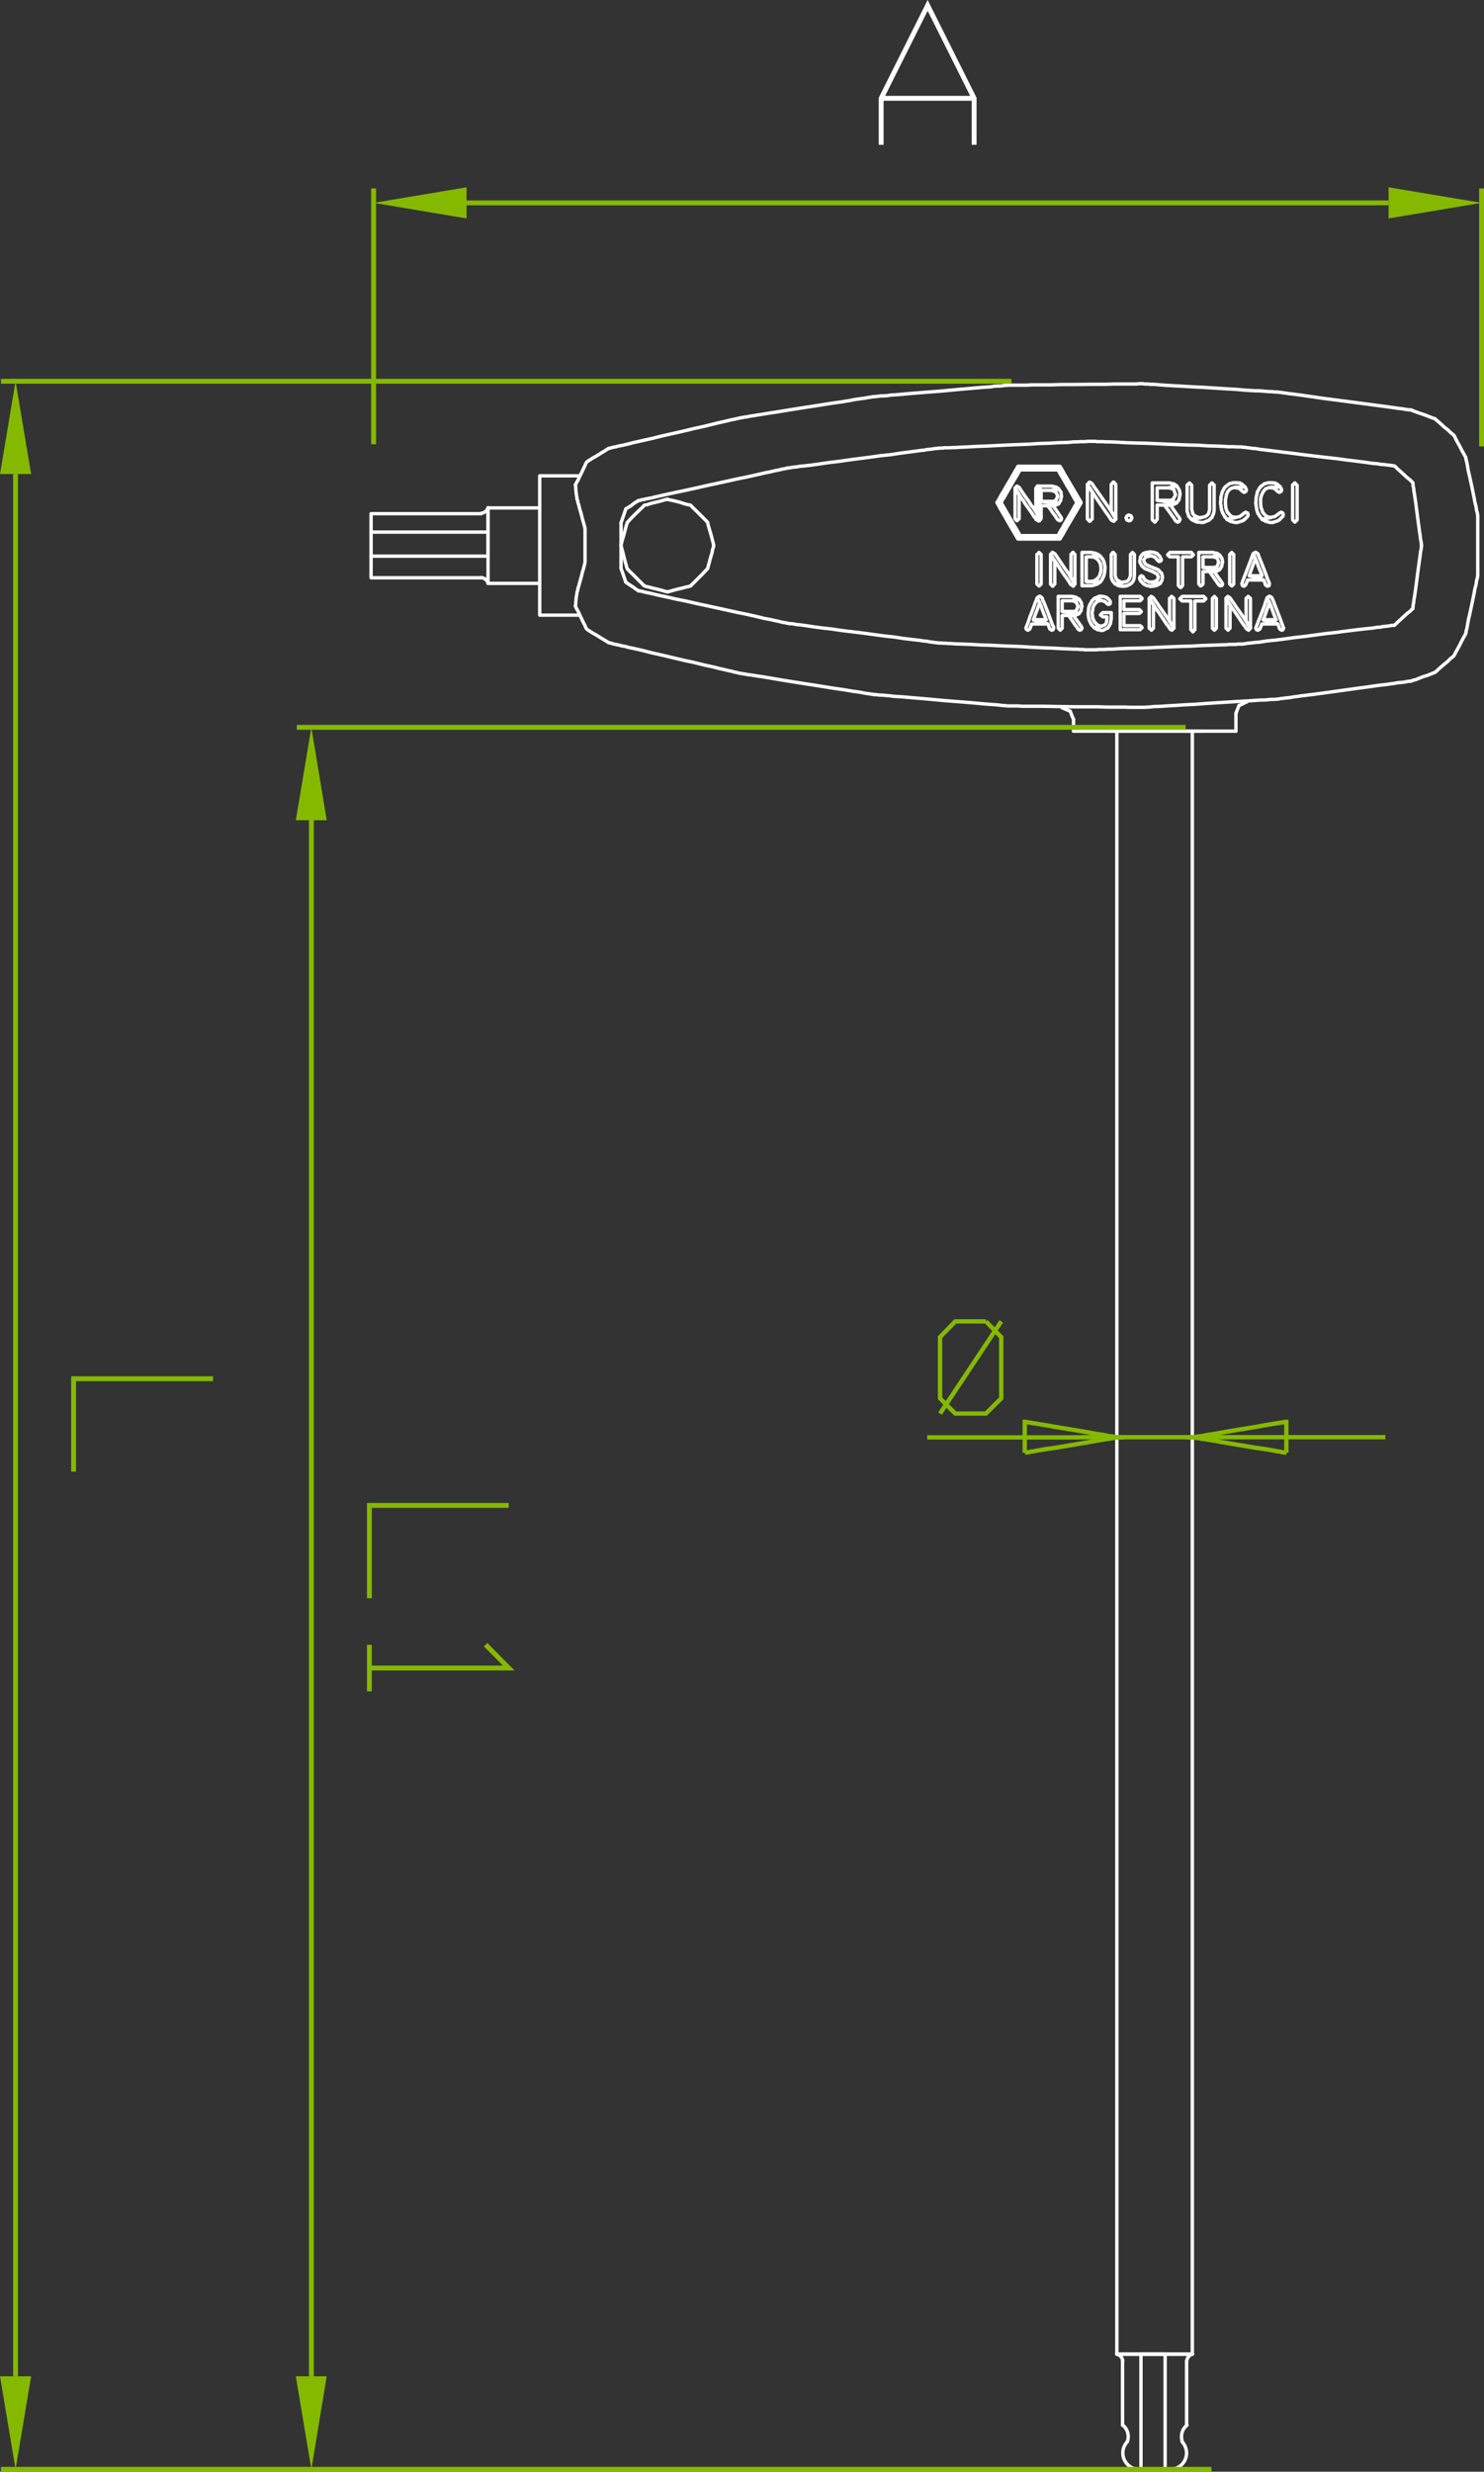 <svg xmlns="http://www.w3.org/2000/svg" viewBox="0 0 140.17 233.33"><rect x="0" y="0" width="140.17" height="233.33" fill="#333333" stroke="none"/><defs><style>.cls-1,.cls-2,.cls-3,.cls-5,.cls-6,.cls-7{fill:none;}.cls-1,.cls-6,.cls-7{stroke:#fff;}.cls-1{stroke-linecap:round;stroke-linejoin:round;stroke-width:0.32px;}.cls-2,.cls-3,.cls-5{stroke:#85b900;}.cls-2,.cls-3,.cls-5,.cls-6,.cls-7{stroke-miterlimit:22.93;}.cls-2{stroke-width:0.41px;}.cls-3,.cls-5,.cls-6,.cls-7{stroke-width:0.46px;}.cls-4{fill:#85b900;}.cls-4,.cls-5,.cls-6{fill-rule:evenodd;}</style></defs><title>llaves-t</title><g id="Capa_2" data-name="Capa 2"><g id="Capa_1-2" data-name="Capa 1"><polyline class="cls-1" points="112.62 222.23 112.62 222.21 112.62 222.13 112.62 221.99 112.62 221.8 112.62 221.56 112.62 221.24 112.62 220.92 112.62 220.52 112.62 220.06 112.62 219.58 112.62 219.05 112.62 218.46 112.62 217.81 112.62 217.15 112.62 216.42 112.62 215.65 112.62 214.84 112.62 213.99 112.62 213.1 112.62 212.19 112.62 211.23 112.62 210.21 112.62 209.17 112.62 208.09 112.62 206.97 112.62 205.85 112.62 204.67 112.62 203.44 112.62 202.2 112.62 200.92 112.62 199.63 112.62 198.29 112.62 196.93 112.62 195.54 112.62 192.7 112.62 189.75 112.62 186.7 112.62 183.57 112.62 180.36 112.62 177.09 112.62 173.77 112.62 170.37 112.62 166.91 112.62 163.43 112.62 159.93 112.62 152.8 112.62 145.63 112.62 138.45 112.62 131.33 112.62 127.82 112.62 124.34 112.62 120.89 112.62 117.49 112.62 114.17 112.62 110.9 112.62 107.69 112.62 104.55 112.62 101.5 112.62 98.56 112.62 95.72 112.62 94.33 112.62 92.96 112.62 91.62 112.62 90.34 112.62 89.05 112.62 87.82 112.62 86.59 112.62 85.41 112.62 84.28 112.62 83.16 112.62 82.09 112.62 81.05 112.62 80.03 112.62 79.06 112.62 78.15 112.62 77.27 112.62 76.41 112.62 75.61 112.62 74.83 112.62 74.11 112.62 73.44 112.62 72.8 112.62 72.21 112.62 71.67 112.62 71.19 112.62 70.74 112.62 70.33 112.62 69.99 112.62 69.69 112.62 69.45 112.62 69.26 112.62 69.13 112.62 69.05 112.62 69.02"></polyline><polyline class="cls-1" points="50.98 55.07 50.92 55.07 50.76 55.07 50.52 55.07 50.23 55.07 49.85 55.07 49.42 55.07 48.54 55.07 47.66 55.07 47.23 55.07 46.85 55.07 46.56 55.07 46.32 55.07 46.16 55.07 46.1 55.07"></polyline><polyline class="cls-1" points="105.49 69.02 105.52 69.02 105.57 69.02 105.68 69.02 105.81 69.02 105.98 69.02 106.16 69.02 106.62 69.02 107.15 69.02 107.74 69.02 109.06 69.02 110.37 69.02 110.98 69.02 111.52 69.02 111.97 69.02 112.16 69.02 112.32 69.02 112.45 69.02 112.54 69.02 112.62 69.02"></polyline><polyline class="cls-1" points="46.1 47.95 46.16 47.95 46.32 47.95 46.56 47.95 46.85 47.95 47.23 47.95 47.66 47.95 48.54 47.95 49.42 47.95 49.85 47.95 50.23 47.95 50.52 47.95 50.76 47.95 50.92 47.95 50.98 47.95"></polyline><polyline class="cls-1" points="105.49 69.02 105.49 69.05 105.49 69.13 105.49 69.26 105.49 69.45 105.49 69.69 105.49 69.99 105.49 70.33 105.49 70.74 105.49 71.19 105.49 71.67 105.49 72.21 105.49 72.8 105.49 73.44 105.49 74.11 105.49 74.83 105.49 75.61 105.49 76.41 105.49 77.27 105.49 78.15 105.49 79.06 105.49 80.03 105.49 81.05 105.49 82.09 105.49 83.16 105.49 84.28 105.49 85.41 105.49 86.59 105.49 87.82 105.49 89.05 105.49 90.34 105.49 91.62 105.49 92.96 105.49 94.33 105.49 95.72 105.49 98.56 105.49 101.5 105.49 104.55 105.49 107.69 105.49 110.9 105.49 114.17 105.49 117.49 105.49 120.89 105.49 124.34 105.49 127.82 105.49 131.33 105.49 138.45 105.49 145.63 105.49 152.8 105.49 159.93 105.49 163.43 105.49 166.91 105.49 170.37 105.49 173.77 105.49 177.09 105.49 180.36 105.49 183.57 105.49 186.7 105.49 189.75 105.49 192.7 105.49 195.54 105.49 196.93 105.49 198.29 105.49 199.63 105.49 200.92 105.49 202.2 105.49 203.44 105.49 204.67 105.49 205.85 105.49 206.97 105.49 208.09 105.49 209.17 105.49 210.21 105.49 211.23 105.49 212.19 105.49 213.1 105.49 213.99 105.49 214.84 105.49 215.65 105.49 216.42 105.49 217.15 105.49 217.81 105.49 218.46 105.49 219.05 105.49 219.58 105.49 220.06 105.49 220.52 105.49 220.92 105.49 221.24 105.49 221.56 105.49 221.8 105.49 221.99 105.49 222.13 105.49 222.21 105.49 222.23"></polyline><polyline class="cls-1" points="104.66 69.02 104.69 69.02 104.77 69.02 104.88 69.02 105.04 69.02 105.25 69.02 105.49 69.02 105.73 69.02 106.03 69.02 106.7 69.02 107.45 69.02 109.06 69.02 110.66 69.02 111.41 69.02 112.08 69.02 112.38 69.02 112.64 69.02 112.86 69.02 113.07 69.02 113.23 69.02 113.34 69.02 113.42 69.02 113.45 69.02"></polyline><polyline class="cls-1" points="105.49 69.02 105.52 69.02 105.57 69.02 105.68 69.02 105.81 69.02 105.98 69.02 106.16 69.02 106.62 69.02 107.15 69.02 107.74 69.02 109.06 69.02 110.37 69.02 110.98 69.02 111.52 69.02 111.97 69.02 112.16 69.02 112.32 69.02 112.45 69.02 112.54 69.02 112.62 69.02"></polyline><polyline class="cls-1" points="116.74 69.02 116.69 69.02 116.55 69.02 116.36 69.02 116.07 69.02 115.72 69.02 115.32 69.02 114.86 69.02 114.33 69.02 113.77 69.02 113.18 69.02 112.54 69.02 111.89 69.02 110.5 69.02 109.06 69.02 107.64 69.02 106.24 69.02 105.57 69.02 104.96 69.02 104.34 69.02 103.78 69.02 103.27 69.02 102.82 69.02 102.39 69.02 102.07 69.02 101.77 69.02 101.56 69.02 101.45 69.02 101.4 69.02"></polyline><polyline class="cls-1" points="133.31 38.71 133.29 38.71 133.21 38.69 133.07 38.69 132.88 38.66 132.67 38.63 132.4 38.58 132.08 38.55 131.76 38.5 131.39 38.45 130.98 38.39 130.13 38.28 129.16 38.15 128.17 38.02 126.11 37.75 125.09 37.62 124.13 37.48 123.22 37.35 122.82 37.29 122.42 37.24 122.07 37.19 121.75 37.16 121.45 37.11 121.21 37.08 121 37.05 120.84 37.03 120.73 37.03 120.67 37 120.62 37 120.52 37 120.35 37 120.17 36.97 119.93 36.97 119.63 36.95 119.31 36.92 118.96 36.89 118.56 36.89 117.73 36.84 116.79 36.76 115.78 36.7 113.71 36.57 112.7 36.52 111.7 36.46 110.77 36.41 109.94 36.36 109.56 36.33 109.22 36.3 108.89 36.28 108.63 36.28 108.41 36.25 108.22 36.25 108.06 36.25 107.98 36.22 107.93 36.22 107.85 36.22 107.72 36.22 107.56 36.22 107.34 36.25 107.07 36.25 106.78 36.25 106.43 36.25 106.08 36.25 105.25 36.25 104.34 36.28 103.35 36.28 101.29 36.3 100.25 36.3 99.23 36.33 98.29 36.33 97.43 36.33 97.03 36.36 96.68 36.36 96.34 36.36 96.04 36.36 95.8 36.36 95.59 36.36 95.4 36.36 95.29 36.36 95.24 36.36 95.21 36.36 95.16 36.36 95.08 36.38 94.92 36.38 94.73 36.41 94.49 36.44 94.22 36.44 93.9 36.46 93.55 36.52 93.18 36.54 92.75 36.57 91.86 36.65 90.9 36.73 88.87 36.92 86.8 37.08 85.84 37.16 84.96 37.24 84.56 37.27 84.18 37.29 83.81 37.35 83.51 37.37 83.22 37.37 83 37.4 82.79 37.43 82.65 37.43 82.55 37.45 82.52 37.45 82.49 37.45 82.44 37.45 82.31 37.48 82.14 37.51 81.93 37.53 81.69 37.59 81.39 37.62 81.07 37.67 80.7 37.72 80.32 37.8 79.47 37.94 78.53 38.07 77.54 38.23 76.5 38.39 74.46 38.71 73.5 38.87 72.59 39.01 71.78 39.14 71.41 39.2 71.09 39.25 70.79 39.3 70.53 39.35 70.31 39.38 70.15 39.41 70.02 39.44 69.94 39.44 69.91 39.44 69.86 39.46 69.75 39.49 69.59 39.52 69.4 39.57 69.13 39.62 68.86 39.68 68.54 39.76 68.19 39.84 67.82 39.92 67.42 40.02 66.53 40.24 65.57 40.45 64.58 40.69 62.55 41.15 61.58 41.39 60.64 41.6 59.79 41.79 59.39 41.9 59.04 41.98 58.69 42.06 58.4 42.11 58.13 42.19 57.91 42.22 57.75 42.27 57.62 42.3 57.54 42.33 57.51 42.33"></polyline><polyline class="cls-1" points="116.74 69.02 116.74 69 116.74 68.94 116.74 68.75 116.74 68.49 116.74 68.19 116.74 67.87 116.74 67.6 116.74 67.42 116.74 67.36 116.74 67.34"></polyline><polyline class="cls-1" points="133.31 64.28 133.34 64.28 133.39 64.26 133.5 64.2 133.66 64.18 134.01 64.04 134.41 63.88 134.84 63.75 135.19 63.61 135.32 63.56 135.43 63.51 135.51 63.48 135.54 63.48 135.56 63.45 135.62 63.4 135.7 63.35 135.8 63.24 136.1 62.97 136.42 62.7 136.77 62.41 137.03 62.14 137.17 62.06 137.25 61.98 137.3 61.93 137.33 61.9 137.33 61.87 137.38 61.82 137.44 61.71 137.49 61.58 137.68 61.26 137.89 60.86 138.08 60.48 138.27 60.13 138.35 60 138.4 59.89 138.43 59.84 138.45 59.81 138.45 59.78 138.45 59.76 138.48 59.68 138.48 59.57 138.56 59.3 138.62 58.95 138.69 58.53 138.8 58.07 139.02 57.05 139.23 56.04 139.31 55.58 139.42 55.18 139.47 54.8 139.55 54.54 139.55 54.43 139.58 54.38 139.58 54.32 139.58 54.3 139.58 54.24 139.58 54.05 139.58 53.79 139.58 53.44 139.58 53.01 139.58 52.53 139.58 51.51 139.58 50.47 139.58 49.98 139.58 49.58 139.58 49.21 139.58 48.94 139.58 48.75 139.58 48.73 139.58 48.7 139.58 48.67 139.58 48.65 139.55 48.57 139.55 48.46 139.47 48.19 139.42 47.84 139.31 47.41 139.23 46.96 139.02 45.94 138.8 44.92 138.69 44.47 138.62 44.04 138.56 43.69 138.48 43.42 138.48 43.32 138.45 43.26 138.45 43.21 138.45 43.18 138.43 43.16 138.4 43.1 138.35 43 138.27 42.86 138.08 42.52 137.89 42.14 137.68 41.77 137.49 41.42 137.44 41.28 137.38 41.18 137.33 41.12 137.33 41.1 137.3 41.07 137.25 41.02 137.17 40.96 137.03 40.85 136.77 40.59 136.42 40.32 136.1 40.02 135.8 39.76 135.7 39.68 135.62 39.6 135.56 39.54 135.54 39.52 135.51 39.52 135.43 39.49 135.32 39.46 135.19 39.41 134.84 39.27 134.41 39.11 134.01 38.98 133.66 38.85 133.5 38.79 133.39 38.74 133.34 38.71 133.31 38.71"></polyline><polyline class="cls-1" points="101.4 69.02 101.4 68.97 101.4 68.83 101.4 68.46 101.4 68.08 101.4 67.95 101.4 67.9"></polyline><polyline class="cls-1" points="54.59 58.07 54.54 58.07 54.43 58.07 54.24 58.07 54.03 58.07 53.74 58.07 53.44 58.07 52.77 58.07 52.13 58.07 51.81 58.07 51.54 58.07 51.33 58.07 51.14 58.07 51.03 58.07 50.98 58.07 50.98 58.05 50.98 57.94 50.98 57.75 50.98 57.51 50.98 57.22 50.98 56.87 50.98 56.47 50.98 56.01 50.98 55.53 50.98 55.02 50.98 53.92 50.98 52.72 50.98 51.51 50.98 50.28 50.98 49.1 50.98 47.98 50.98 47.47 50.98 46.99 50.98 46.53 50.98 46.16 50.98 45.78 50.98 45.49 50.98 45.25 50.98 45.09 50.98 44.98 50.98 44.92 51.03 44.92 51.14 44.92 51.33 44.92 51.54 44.92 51.81 44.92 52.13 44.92 52.77 44.92 53.44 44.92 53.74 44.92 54.03 44.92 54.24 44.92 54.43 44.92 54.54 44.92 54.59 44.92"></polyline><polyline class="cls-1" points="100.33 66.8 100.33 66.83 100.38 66.83 100.54 66.91 100.94 67.07 101.02 67.09 101.08 67.12 101.08 67.15 101.1 67.17 101.13 67.25 101.29 67.66 101.37 67.84 101.4 67.9"></polyline><polyline class="cls-1" points="117.76 66.27 117.73 66.27 117.68 66.29 117.52 66.37 117.14 66.56 117.06 66.59 117.03 66.61 117.01 66.61 117.01 66.67 116.98 66.72 116.82 67.12 116.77 67.28 116.74 67.34"></polyline><polyline class="cls-1" points="57.51 42.33 57.48 42.33 57.46 42.35 57.32 42.43 57.11 42.57 56.84 42.73 56.28 43.08 55.98 43.24 55.74 43.4 55.56 43.51 55.45 43.59 55.42 43.61 55.34 43.75 55.26 43.93 55.13 44.2 54.99 44.5 54.7 45.09 54.57 45.38 54.43 45.59 54.38 45.73 54.35 45.78"></polyline><polyline class="cls-1" points="57.51 60.67 57.48 60.67 57.46 60.64 57.32 60.56 57.11 60.43 56.84 60.27 56.28 59.92 55.98 59.76 55.74 59.6 55.56 59.49 55.45 59.41 55.42 59.38 55.34 59.28 55.26 59.06 55.13 58.82 54.99 58.53 54.7 57.91 54.57 57.64 54.43 57.4 54.38 57.27 54.35 57.22"></polyline><polyline class="cls-1" points="54.35 57.22 54.35 57.16 54.38 57.03 54.38 56.84 54.41 56.6 54.43 56.38 54.46 56.2 54.49 56.04 54.49 55.98 54.49 55.96 54.51 55.88 54.57 55.72 54.59 55.53 54.67 55.31 54.73 55.07 54.89 54.51 55.02 53.98 55.1 53.73 55.16 53.49 55.21 53.3 55.24 53.17 55.26 53.06 55.26 53.04 55.26 53.01 55.26 52.9 55.26 52.74 55.26 52.56 55.26 52.31 55.26 52.07 55.26 51.51 55.26 50.95 55.26 50.68 55.26 50.44 55.26 50.25 55.26 50.09 55.26 50.01 55.26 49.96 55.26 49.93 55.24 49.82 55.21 49.69 55.16 49.5 55.1 49.29 55.02 49.02 54.89 48.49 54.73 47.95 54.67 47.68 54.59 47.47 54.57 47.28 54.51 47.15 54.49 47.04 54.49 47.01 54.49 46.96 54.46 46.83 54.43 46.61 54.41 46.4 54.38 46.18 54.38 45.97 54.35 45.84 54.35 45.78"></polyline><polyline class="cls-1" points="57.51 60.67 57.54 60.67 57.62 60.7 57.75 60.72 57.91 60.78 58.13 60.83 58.4 60.88 58.69 60.96 59.04 61.02 59.39 61.12 59.79 61.2 60.64 61.39 61.58 61.63 62.55 61.85 64.58 62.33 65.57 62.54 66.53 62.78 67.42 62.97 67.82 63.08 68.19 63.16 68.54 63.24 68.86 63.32 69.13 63.37 69.4 63.45 69.59 63.48 69.75 63.53 69.86 63.56 69.91 63.56 69.94 63.56 69.99 63.56 70.07 63.59 70.23 63.61 70.42 63.64 70.66 63.69 70.95 63.72 71.27 63.77 71.62 63.83 72 63.88 72.83 64.02 73.76 64.18 74.75 64.34 76.79 64.66 77.81 64.82 78.8 64.98 79.71 65.11 80.54 65.25 80.91 65.3 81.26 65.35 81.56 65.41 81.82 65.46 82.06 65.49 82.25 65.52 82.39 65.54 82.47 65.54 82.52 65.57 82.6 65.57 82.73 65.57 82.89 65.59 83.11 65.62 83.38 65.62 83.67 65.65 84.02 65.68 84.39 65.73 85.2 65.78 86.11 65.86 87.1 65.94 89.16 66.13 90.18 66.21 91.19 66.29 92.13 66.37 92.99 66.45 93.39 66.48 93.77 66.51 94.09 66.53 94.38 66.56 94.62 66.59 94.84 66.61 95.02 66.61 95.13 66.64 95.19 66.64 95.21 66.64 95.27 66.64 95.35 66.64 95.51 66.64 95.69 66.64 95.94 66.64 96.2 66.64 96.52 66.67 96.87 66.67 97.25 66.67 97.67 66.67 98.56 66.67 99.52 66.69 101.58 66.72 103.65 66.72 104.61 66.75 105.49 66.75 105.89 66.75 106.3 66.75 106.64 66.77 106.94 66.77 107.23 66.77 107.47 66.77 107.66 66.77 107.8 66.77 107.9 66.77 107.96 66.77 108.04 66.77 108.14 66.77 108.31 66.75 108.52 66.75 108.79 66.72 109.08 66.69 109.4 66.69 109.78 66.67 110.15 66.64 111.04 66.59 111.97 66.53 112.96 66.48 114.01 66.4 116.07 66.27 117.06 66.21 117.97 66.16 118.8 66.1 119.15 66.08 119.5 66.08 119.79 66.05 120.06 66.02 120.27 66.02 120.46 66.02 120.57 66 120.65 66 120.67 66 120.73 66 120.84 65.97 121 65.94 121.21 65.92 121.45 65.89 121.75 65.86 122.07 65.81 122.42 65.76 122.82 65.7 123.22 65.65 124.13 65.54 125.09 65.41 126.11 65.27 128.17 64.98 129.16 64.85 130.13 64.71 130.98 64.61 131.39 64.55 131.76 64.5 132.08 64.44 132.4 64.42 132.67 64.39 132.88 64.34 133.07 64.31 133.21 64.31 133.29 64.28 133.31 64.28"></polyline><polyline class="cls-1" points="131.71 43.99 131.68 43.99 131.6 43.96 131.49 43.96 131.36 43.93 131.17 43.91 130.93 43.88 130.66 43.85 130.4 43.83 130.07 43.77 129.72 43.75 128.95 43.64 128.09 43.53 127.18 43.42 126.22 43.29 125.23 43.18 123.22 42.94 122.25 42.81 121.32 42.7 120.43 42.59 119.63 42.49 118.94 42.41 118.64 42.35 118.35 42.33 118.11 42.3 117.89 42.27 117.7 42.25 117.57 42.22 117.46 42.22 117.41 42.22 117.36 42.22 117.28 42.19 117.17 42.19 117.01 42.19 116.79 42.19 116.55 42.17 116.28 42.17 115.99 42.17 115.64 42.14 114.89 42.11 114.06 42.09 113.18 42.03 112.21 42.01 110.21 41.93 108.22 41.84 107.26 41.82 106.35 41.79 105.52 41.74 104.77 41.71 104.45 41.71 104.16 41.69 103.86 41.69 103.65 41.69 103.43 41.66 103.27 41.66 103.14 41.66 103.06 41.66 103 41.66 102.95 41.66 102.84 41.66 102.71 41.66 102.55 41.69 102.33 41.69 102.07 41.69 101.8 41.71 101.48 41.71 100.78 41.77 99.98 41.79 99.09 41.84 98.16 41.87 97.17 41.93 95.16 42.01 94.17 42.06 93.18 42.11 92.27 42.14 91.41 42.19 90.63 42.22 90.28 42.25 89.96 42.25 89.67 42.27 89.4 42.27 89.19 42.27 89 42.3 88.84 42.3 88.73 42.3 88.65 42.3 88.63 42.33 88.55 42.33 88.44 42.33 88.28 42.35 88.09 42.38 87.88 42.41 87.61 42.43 87.31 42.49 86.99 42.52 86.64 42.57 85.89 42.67 85.04 42.78 84.13 42.92 83.16 43.02 82.17 43.16 80.16 43.42 79.2 43.56 78.26 43.67 77.38 43.8 76.6 43.91 75.88 43.99 75.58 44.01 75.29 44.07 75.05 44.09 74.83 44.12 74.67 44.15 74.51 44.17 74.43 44.17 74.38 44.17 74.35 44.2 74.3 44.2 74.19 44.23 74.06 44.26 73.9 44.28 73.68 44.34 73.44 44.39 73.17 44.44 72.85 44.52 72.16 44.66 71.38 44.84 70.53 45.03 69.59 45.22 68.65 45.43 66.67 45.86 65.7 46.08 64.74 46.29 63.83 46.48 63 46.66 62.25 46.83 61.9 46.91 61.58 46.99 61.31 47.04 61.05 47.09 60.83 47.15 60.64 47.17 60.48 47.23 60.38 47.25 60.32 47.25 60.3 47.25"></polyline><polyline class="cls-1" points="60.3 55.77 60.32 55.77 60.38 55.77 60.48 55.8 60.64 55.82 60.83 55.88 61.05 55.93 61.31 55.98 61.58 56.04 61.9 56.12 62.25 56.2 63 56.36 63.83 56.55 64.74 56.73 65.7 56.95 66.67 57.16 68.65 57.59 69.59 57.8 70.53 57.99 71.38 58.18 72.16 58.37 72.85 58.5 73.17 58.58 73.44 58.63 73.68 58.69 73.9 58.74 74.06 58.77 74.19 58.79 74.3 58.82 74.35 58.82 74.41 58.85 74.49 58.85 74.62 58.88 74.78 58.88 74.97 58.9 75.21 58.95 75.48 58.98 75.77 59.01 76.12 59.06 76.84 59.17 77.67 59.28 78.56 59.38 79.52 59.52 81.5 59.76 83.48 60.03 84.42 60.13 85.33 60.27 86.16 60.37 86.89 60.45 87.21 60.51 87.53 60.53 87.8 60.59 88.04 60.62 88.22 60.64 88.38 60.67 88.52 60.67 88.6 60.7 88.65 60.7 88.7 60.7 88.81 60.7 88.95 60.7 89.11 60.72 89.32 60.72 89.59 60.75 89.86 60.75 90.18 60.78 90.87 60.8 91.68 60.83 92.56 60.88 93.5 60.91 94.49 60.96 96.5 61.04 97.49 61.1 98.48 61.15 99.39 61.18 100.25 61.23 101.02 61.26 101.37 61.28 101.69 61.28 101.99 61.31 102.25 61.31 102.47 61.34 102.66 61.34 102.82 61.34 102.92 61.34 103 61.34 103.03 61.34 103.11 61.34 103.22 61.34 103.38 61.34 103.57 61.34 103.78 61.31 104.05 61.31 104.34 61.31 104.66 61.28 105.01 61.28 105.79 61.23 106.64 61.2 107.58 61.18 108.55 61.15 109.54 61.1 111.55 61.02 112.54 60.99 113.47 60.94 114.36 60.91 115.16 60.88 115.86 60.86 116.18 60.83 116.47 60.83 116.71 60.83 116.93 60.8 117.11 60.8 117.25 60.8 117.36 60.8 117.41 60.8 117.46 60.78 117.57 60.78 117.7 60.75 117.89 60.72 118.11 60.7 118.35 60.67 118.64 60.64 118.94 60.62 119.63 60.51 120.43 60.43 121.32 60.32 122.25 60.19 123.22 60.08 125.23 59.81 126.22 59.7 127.18 59.57 128.09 59.46 128.95 59.36 129.72 59.28 130.07 59.22 130.4 59.2 130.66 59.14 130.93 59.12 131.17 59.09 131.36 59.06 131.49 59.03 131.6 59.03 131.68 59.03 131.71 59.01"></polyline><polyline class="cls-1" points="133.45 57.46 133.45 57.4 133.47 57.3 133.47 57.13 133.53 56.89 133.55 56.63 133.61 56.3 133.66 55.96 133.72 55.55 133.93 53.92 134.04 53.12 134.09 52.77 134.14 52.42 134.17 52.13 134.22 51.89 134.25 51.7 134.25 51.56 134.28 51.51 134.28 51.48 134.25 51.43 134.25 51.3 134.22 51.11 134.17 50.87 134.14 50.57 134.09 50.25 134.04 49.88 133.93 49.08 133.72 47.44 133.66 47.07 133.61 46.69 133.55 46.37 133.53 46.1 133.47 45.86 133.47 45.7 133.45 45.59 133.45 45.57"></polyline><polyline class="cls-1" points="58.66 49.37 58.66 49.42 58.66 49.56 58.66 49.77 58.66 50.04 58.66 50.36 58.66 50.71 58.66 51.51 58.66 52.29 58.66 52.64 58.66 52.96 58.66 53.23 58.66 53.44 58.66 53.57 58.66 53.63"></polyline><polyline class="cls-1" points="133.45 45.57 133.42 45.54 133.37 45.49 133.29 45.41 133.18 45.3 132.88 45.06 132.56 44.76 132.24 44.47 131.97 44.23 131.87 44.12 131.79 44.04 131.73 44.01 131.71 43.99"></polyline><polyline class="cls-1" points="131.71 59.01 131.73 59.01 131.79 58.95 131.87 58.88 131.97 58.77 132.24 58.53 132.56 58.23 132.88 57.94 133.18 57.7 133.29 57.59 133.37 57.51 133.42 57.46 133.45 57.46"></polyline><polyline class="cls-1" points="58.66 53.63 58.66 53.65 58.69 53.76 58.74 53.89 58.8 54.05 58.93 54.43 59.04 54.75 59.09 54.88 59.09 54.94 59.12 54.97 59.2 55.02 59.31 55.1 59.6 55.29 59.92 55.5 60.05 55.61 60.19 55.69 60.27 55.74 60.3 55.77"></polyline><polyline class="cls-1" points="60.3 47.25 60.27 47.28 60.19 47.33 60.05 47.41 59.92 47.49 59.6 47.74 59.31 47.92 59.2 47.98 59.12 48.03 59.09 48.06 59.09 48.14 59.04 48.24 58.93 48.59 58.8 48.94 58.74 49.13 58.69 49.26 58.66 49.34 58.66 49.37"></polyline><polyline class="cls-1" points="63.05 55.88 63.03 55.88 62.97 55.85 62.81 55.82 62.55 55.74 62.25 55.66 61.58 55.5 61.29 55.42 61.05 55.37 60.88 55.31 60.83 55.29 60.83 55.26 60.78 55.23 60.62 55.07 60.43 54.88 60.19 54.64 59.71 54.16 59.52 53.98 59.36 53.81 59.31 53.76 59.25 53.71 59.25 53.68 59.23 53.63 59.2 53.57 59.15 53.36 59.06 53.06 58.98 52.74 58.82 52.1 58.74 51.83 58.69 51.62 58.66 51.56 58.66 51.51 58.66 51.48 58.66 51.43 58.69 51.35 58.74 51.11 58.82 50.84 58.93 50.49 59.09 49.85 59.17 49.58 59.23 49.4 59.23 49.34 59.25 49.32 59.28 49.29 59.39 49.18 59.55 48.99 59.76 48.78 60 48.54 60.48 48.08 60.67 47.9 60.8 47.76 60.83 47.71 60.86 47.71 60.91 47.68 61.07 47.66 61.31 47.58 61.61 47.49 61.96 47.41 62.28 47.33 62.57 47.25 62.84 47.17 63 47.15 63.03 47.12 63.05 47.12 63.11 47.15 63.3 47.2 63.56 47.25 64.21 47.41 64.53 47.52 64.82 47.6 65.06 47.66 65.2 47.68 65.25 47.71 65.28 47.74 65.3 47.76 65.44 47.92 65.65 48.11 66.11 48.57 66.35 48.81 66.56 49.02 66.72 49.18 66.78 49.23 66.8 49.29 66.83 49.32 66.86 49.34 66.86 49.42 66.91 49.64 66.99 49.91 67.18 50.55 67.26 50.87 67.34 51.16 67.39 51.38 67.39 51.43 67.42 51.48 67.42 51.51 67.39 51.56 67.39 51.65 67.31 51.86 67.26 52.15 67.07 52.8 66.99 53.12 66.91 53.39 66.86 53.6 66.83 53.65 66.83 53.68 66.8 53.73 66.7 53.81 66.53 54 66.32 54.22 65.84 54.7 65.63 54.91 65.44 55.1 65.3 55.23 65.25 55.29 65.25 55.31 65.22 55.31 65.2 55.31 65.04 55.37 64.8 55.42 64.5 55.5 63.83 55.66 63.54 55.74 63.27 55.82 63.11 55.85 63.05 55.88"></polyline><polyline class="cls-1" points="98.34 55.13 98.32 55.15 98.29 55.18 98.18 55.29 98.16 55.31 98.13 55.31 98.08 55.26 97.97 55.15 97.94 55.13 97.94 55.02 97.94 54.8 97.94 54.54 97.94 54.22 97.94 53.87 97.94 53.17 97.94 52.85 97.94 52.61 97.94 52.42 97.94 52.37 97.94 52.34 97.97 52.34 98.05 52.26 98.13 52.18 98.13 52.15 98.16 52.18 98.26 52.26 98.34 52.34 98.34 52.37 98.34 52.5 98.34 52.72 98.34 52.98 98.34 53.68 98.34 54.38 98.34 54.67 98.34 54.91 98.34 55.07 98.34 55.13"></polyline><polyline class="cls-1" points="99.23 52.34 99.25 52.4 99.36 52.53 99.55 52.85 99.6 52.93 99.63 52.93 99.63 52.96 99.63 53.09 99.63 53.28 99.63 53.55 99.63 53.84 99.63 54.43 99.63 54.7 99.63 54.94 99.63 55.07 99.63 55.13 99.6 55.15 99.55 55.21 99.47 55.31 99.44 55.34 99.42 55.34 99.33 55.23 99.23 55.15 99.23 55.13 99.23 55.1 99.23 55.05 99.23 54.94 99.23 54.7 99.23 54.38 99.23 54 99.23 53.23 99.23 52.88 99.23 52.58 99.23 52.4 99.23 52.34"></polyline><polyline class="cls-1" points="101.34 52.15 101.32 52.15 101.29 52.21 101.18 52.31 101.16 52.34 101.16 52.45 101.16 52.61 101.16 52.85 101.16 53.44 101.16 54 101.16 54.24 101.16 54.4 101.16 54.51 101.21 54.62 101.42 54.94 101.5 55.07 101.53 55.13 101.53 55.07 101.53 54.88 101.53 54.59 101.53 54.24 101.53 53.49 101.53 53.12 101.53 52.77 101.53 52.53 101.53 52.45 101.53 52.37 101.53 52.34 101.5 52.31 101.4 52.21 101.37 52.15 101.34 52.15"></polyline><polyline class="cls-1" points="99.39 52.15 99.36 52.18 99.31 52.26 99.25 52.31 99.23 52.34 99.25 52.37 99.31 52.45 99.36 52.56 99.52 52.8 99.6 52.9 99.63 52.93 99.63 52.96 99.68 53.01 99.76 53.12 99.87 53.28 100 53.49 100.14 53.71 100.46 54.19 100.78 54.62 100.92 54.83 101.02 54.99 101.1 55.13 101.16 55.18 101.18 55.21 101.24 55.23 101.32 55.29 101.37 55.34 101.4 55.31 101.45 55.23 101.5 55.15 101.53 55.13 101.48 55.07 101.42 54.97 101.26 54.7 101.21 54.59 101.16 54.54 101.16 54.48 101.1 54.43 101.02 54.3 100.92 54.13 100.78 53.95 100.46 53.49 100.14 53.01 100 52.8 99.87 52.61 99.76 52.45 99.68 52.34 99.63 52.26 99.6 52.26 99.52 52.21 99.44 52.15 99.39 52.15"></polyline><polyline class="cls-1" points="103.94 52.5 103.91 52.5 103.86 52.5 103.67 52.5 103.24 52.53 103.08 52.56 103.03 52.56 103.06 52.56 103.14 52.56 103.3 52.58 103.35 52.61 103.41 52.64 103.46 52.66 103.62 52.77 103.67 52.8 103.7 52.85 103.75 52.9 103.78 52.93 103.83 53.04 103.94 53.2 103.94 53.25 103.97 53.44 103.99 53.6 103.99 53.65 103.99 53.81 103.97 53.95 103.97 54 103.91 54.16 103.89 54.27 103.86 54.32 103.83 54.38 103.75 54.51 103.7 54.56 103.67 54.62 103.62 54.64 103.48 54.75 103.43 54.8 103.41 54.8 103.38 54.8 103.33 54.83 103.14 54.88 103.06 54.88 103.03 54.88 103 54.88 102.92 54.88 102.68 54.88 102.63 54.88 102.6 54.88 102.66 54.91 102.74 54.91 103 54.91 103.35 54.91 103.67 54.91 103.81 54.94 103.89 54.94 103.91 54.94 103.94 54.94 103.97 54.86 104.05 54.78 104.07 54.75 104.1 54.7 104.13 54.62 104.21 54.48 104.23 54.43 104.26 54.35 104.29 54.27 104.31 54.11 104.34 54.03 104.34 53.95 104.34 53.84 104.37 53.73 104.37 53.65 104.37 53.63 104.37 53.52 104.37 53.47 104.31 53.28 104.31 53.2 104.29 53.15 104.29 53.12 104.29 53.06 104.21 52.9 104.18 52.82 104.16 52.8 104.16 52.77 104.1 52.72 103.99 52.58 103.94 52.53 103.94 52.5"></polyline><polyline class="cls-1" points="103.03 52.15 103 52.15 102.92 52.15 102.71 52.15 102.44 52.15 102.31 52.15 102.25 52.15 102.2 52.15 102.2 52.18 102.2 52.23 102.2 52.34 102.2 52.5 102.2 52.69 102.2 52.88 102.2 53.36 102.2 53.87 102.2 54.38 102.2 54.8 102.2 54.97 102.2 55.13 102.2 55.23 102.2 55.29 102.23 55.29 102.28 55.29 102.5 55.29 102.76 55.29 102.9 55.29 102.98 55.29 103.03 55.29 103.08 55.29 103.14 55.29 103.22 55.26 103.24 55.26 103.27 55.26 103.35 55.23 103.57 55.15 103.62 55.15 103.65 55.13 103.86 54.99 103.91 54.94 103.86 54.94 103.75 54.94 103.57 54.91 103.14 54.91 102.92 54.91 102.76 54.91 102.63 54.91 102.6 54.88 102.6 54.83 102.6 54.72 102.6 54.62 102.6 54.3 102.6 53.95 102.6 53.2 102.6 52.88 102.6 52.74 102.6 52.66 102.6 52.58 102.6 52.56 102.68 52.56 102.98 52.56 103.03 52.56 103.06 52.56 103.11 52.56 103.35 52.53 103.65 52.5 103.78 52.5 103.86 52.5 103.91 52.5 103.89 52.48 103.83 52.42 103.78 52.4 103.75 52.37 103.73 52.34 103.65 52.31 103.46 52.23 103.43 52.21 103.41 52.21 103.33 52.21 103.19 52.18 103.08 52.15 103.03 52.15"></polyline><polyline class="cls-1" points="106.97 52.15 106.94 52.18 106.86 52.26 106.81 52.34 106.78 52.34 106.78 52.37 106.78 52.42 106.78 52.53 106.78 52.69 106.78 53.04 106.78 53.81 106.78 54 106.78 54.11 106.78 54.22 106.78 54.27 106.78 54.3 106.78 54.32 106.75 54.43 106.7 54.56 106.67 54.64 106.64 54.7 106.56 54.78 106.48 54.86 106.46 54.88 106.43 54.88 106.35 54.91 106.19 54.94 106.08 54.97 106.06 54.97 106 54.99 105.89 54.99 105.73 55.05 105.44 55.1 105.36 55.1 105.33 55.13 105.39 55.15 105.41 55.15 105.52 55.23 105.65 55.29 105.71 55.31 105.73 55.31 105.79 55.31 105.95 55.34 106.08 55.34 106.11 55.34 106.22 55.34 106.32 55.31 106.4 55.31 106.4 55.29 106.46 55.29 106.7 55.18 106.72 55.15 106.81 55.1 106.91 55.02 106.97 54.94 106.99 54.91 107.05 54.8 107.1 54.7 107.1 54.64 107.1 54.62 107.13 54.56 107.13 54.4 107.15 54.27 107.15 54.19 107.15 54.08 107.15 53.95 107.15 53.79 107.15 53.41 107.15 53.01 107.15 52.64 107.15 52.5 107.15 52.42 107.15 52.37 107.15 52.34 107.07 52.26 106.99 52.18 106.97 52.15"></polyline><polyline class="cls-1" points="105.14 52.15 105.12 52.15 105.06 52.21 104.98 52.34 104.96 52.34 104.96 52.42 104.96 52.58 104.96 52.82 104.96 53.09 104.96 53.68 104.96 53.92 104.96 54.13 104.96 54.27 104.96 54.3 104.96 54.38 104.96 54.46 104.96 54.48 104.98 54.54 105.04 54.72 105.06 54.8 105.09 54.83 105.12 54.88 105.2 54.97 105.28 55.05 105.31 55.1 105.33 55.13 105.39 55.1 105.47 55.1 105.89 54.99 105.98 54.99 106.06 54.97 106.08 54.97 106 54.97 105.92 54.97 105.84 54.94 105.65 54.83 105.6 54.8 105.57 54.8 105.49 54.72 105.44 54.67 105.41 54.64 105.41 54.56 105.33 54.35 105.33 54.3 105.33 54.27 105.33 54.16 105.33 53.98 105.33 53.71 105.33 53.15 105.33 52.85 105.33 52.61 105.33 52.45 105.33 52.34 105.31 52.34 105.2 52.21 105.17 52.15 105.14 52.15"></polyline><polyline class="cls-1" points="107.82 54.35 107.69 54.43 107.69 54.46 107.66 54.51 107.64 54.56 107.66 54.67 107.66 54.7 107.72 54.75 107.74 54.83 107.74 54.86 107.77 54.86 107.8 54.88 107.88 54.99 107.98 55.07 108.01 55.1 108.01 55.13 108.06 55.15 108.17 55.21 108.28 55.26 108.33 55.29 108.39 55.29 108.52 55.31 108.63 55.34 108.68 55.37 108.73 55.34 108.84 55.34 108.92 55.34 108.97 55.34 109.03 55.31 109.14 55.29 109.27 55.26 109.32 55.23 109.38 55.21 109.46 55.15 109.54 55.1 109.59 55.07 109.54 55.07 109.46 55.05 109.14 55.02 108.84 54.99 108.73 54.97 108.68 54.97 108.65 54.97 108.6 54.94 108.55 54.94 108.52 54.94 108.47 54.91 108.36 54.86 108.22 54.8 108.2 54.78 108.17 54.78 108.14 54.72 108.06 54.62 108.01 54.51 107.98 54.48 107.96 54.46 107.96 54.43 107.9 54.4 107.85 54.38 107.82 54.35"></polyline><polyline class="cls-1" points="107.96 52.29 107.93 52.31 107.85 52.4 107.77 52.5 107.74 52.56 107.72 52.58 107.72 52.69 107.69 52.82 107.66 52.9 107.66 52.96 107.66 53.04 107.66 53.06 107.69 53.12 107.8 53.33 107.82 53.39 107.85 53.41 108.04 53.6 108.12 53.65 108.14 53.68 108.2 53.68 108.28 53.73 108.36 53.76 108.39 53.76 108.41 53.79 108.49 53.81 108.68 53.89 108.87 53.95 108.92 54 108.95 54 109 54.03 109.08 54.08 109.22 54.13 109.27 54.19 109.3 54.22 109.32 54.27 109.4 54.43 109.43 54.46 109.4 54.51 109.35 54.67 109.35 54.7 109.32 54.72 109.16 54.86 109.11 54.88 109.08 54.91 108.81 54.94 108.71 54.97 108.68 54.97 108.73 54.97 108.81 54.99 108.95 54.99 109.27 55.02 109.4 55.05 109.51 55.05 109.59 55.07 109.62 55.02 109.67 54.91 109.72 54.83 109.75 54.8 109.75 54.75 109.78 54.64 109.8 54.54 109.8 54.46 109.8 54.43 109.78 54.35 109.75 54.22 109.72 54.13 109.72 54.11 109.64 54.05 109.48 53.87 109.46 53.84 109.43 53.81 109.24 53.71 109.19 53.71 109.19 53.68 109.14 53.68 108.87 53.57 108.76 53.52 108.73 53.52 108.63 53.47 108.57 53.44 108.55 53.44 108.49 53.41 108.39 53.36 108.28 53.3 108.25 53.3 108.22 53.28 108.2 53.25 108.17 53.2 108.12 53.12 108.06 53.01 108.04 52.93 108.04 52.88 108.04 52.82 108.06 52.8 108.09 52.74 108.22 52.58 108.22 52.56 108.31 52.56 108.57 52.5 108.63 52.48 108.65 52.48 108.68 52.48 108.63 52.45 108.55 52.42 108.31 52.37 108.06 52.31 107.98 52.29 107.96 52.29"></polyline><polyline class="cls-1" points="108.63 52.1 108.57 52.1 108.49 52.13 108.36 52.13 108.31 52.15 108.28 52.15 108.17 52.18 108.06 52.23 107.98 52.26 107.96 52.29 107.98 52.29 108.06 52.31 108.17 52.34 108.41 52.4 108.63 52.45 108.68 52.48 108.71 52.48 108.76 52.48 109 52.56 109.06 52.56 109.08 52.58 109.11 52.61 109.16 52.69 109.24 52.77 109.3 52.85 109.32 52.88 109.43 52.96 109.46 52.98 109.48 53.01 109.56 52.98 109.64 52.96 109.67 52.9 109.7 52.85 109.67 52.82 109.67 52.77 109.64 52.72 109.56 52.56 109.56 52.53 109.51 52.48 109.32 52.29 109.27 52.23 109.24 52.23 109.08 52.18 109.03 52.15 108.95 52.13 108.81 52.13 108.68 52.1 108.63 52.1"></polyline><polyline class="cls-1" points="112.54 52.15 112.48 52.15 112.35 52.15 112.13 52.15 111.89 52.15 111.3 52.15 111.04 52.15 110.8 52.15 110.61 52.15 110.5 52.15 110.47 52.18 110.39 52.26 110.29 52.37 110.31 52.4 110.42 52.5 110.47 52.56 110.5 52.56 110.55 52.56 110.74 52.56 111.17 52.56 111.25 52.56 111.3 52.56 111.3 52.58 111.3 52.61 111.3 52.69 111.3 52.9 111.3 53.2 111.3 53.92 111.3 54.64 111.3 54.94 111.3 55.15 111.3 55.23 111.3 55.26 111.33 55.31 111.44 55.42 111.49 55.45 111.52 55.47 111.55 55.45 111.57 55.42 111.68 55.31 111.7 55.26 111.7 55.23 111.7 55.15 111.7 54.94 111.7 54.64 111.7 53.92 111.7 53.2 111.7 52.9 111.7 52.69 111.7 52.61 111.7 52.58 111.73 52.56 111.76 52.56 111.84 52.56 112.27 52.56 112.45 52.56 112.51 52.56 112.54 52.56 112.59 52.5 112.7 52.4 112.72 52.37 112.7 52.34 112.59 52.23 112.54 52.18 112.54 52.15"></polyline><polyline class="cls-1" points="114.68 53.95 114.73 54 114.81 54.11 114.92 54.3 115.05 54.48 115.19 54.67 115.32 54.86 115.4 54.97 115.43 55.02 115.48 55.13 115.43 55.26 115.29 55.31 115.13 55.23 115.11 55.18 115 55.05 114.86 54.83 114.68 54.59 114.52 54.35 114.38 54.16 114.28 54 114.25 53.98 114.22 53.95 114.25 53.95 114.3 53.95 114.46 53.95 114.62 53.95 114.68 53.95"></polyline><polyline class="cls-1" points="115.19 52.4 115.16 52.4 115.11 52.42 114.92 52.48 114.7 52.53 114.62 52.53 114.57 52.56 114.6 52.56 114.68 52.58 114.92 52.66 114.94 52.69 114.97 52.69 115 52.74 115.08 52.98 115.11 53.06 115.11 53.12 115.08 53.15 115.05 53.2 115.03 53.33 114.97 53.41 114.97 53.47 114.92 53.49 114.84 53.52 114.78 53.55 114.73 53.57 114.7 53.57 114.62 53.57 114.46 53.57 114.28 53.57 113.9 53.57 113.74 53.57 113.66 53.57 113.63 53.57 113.66 53.57 113.71 53.57 113.87 53.6 114.11 53.63 114.68 53.71 114.92 53.73 115.11 53.76 115.19 53.76 115.21 53.76 115.24 53.71 115.37 53.49 115.4 53.47 115.4 53.41 115.45 53.15 115.48 53.06 115.48 53.04 115.43 52.8 115.43 52.72 115.4 52.69 115.37 52.64 115.29 52.53 115.24 52.45 115.19 52.4"></polyline><polyline class="cls-1" points="114.57 52.15 114.54 52.15 114.49 52.15 114.3 52.15 113.77 52.15 113.53 52.15 113.31 52.15 113.26 52.15 113.23 52.15 113.23 52.18 113.23 52.29 113.23 52.45 113.23 52.69 113.23 52.93 113.23 53.23 113.23 53.87 113.23 54.46 113.23 54.7 113.23 54.91 113.23 55.05 113.23 55.13 113.26 55.15 113.39 55.31 113.42 55.31 113.5 55.26 113.58 55.18 113.63 55.13 113.63 54.99 113.63 54.78 113.63 54.54 113.63 54.3 113.63 54.11 113.63 53.98 113.63 53.95 113.69 53.95 113.79 53.95 114.03 53.95 114.14 53.95 114.22 53.95 114.28 53.95 114.62 53.95 114.68 53.95 114.7 53.95 114.73 53.95 114.81 53.95 114.84 53.95 114.86 53.92 115.03 53.87 115.13 53.81 115.16 53.79 115.19 53.76 115.13 53.76 115.05 53.76 114.94 53.73 114.68 53.71 114.33 53.65 114.03 53.63 113.77 53.57 113.69 53.57 113.63 53.57 113.63 53.55 113.63 53.41 113.63 53.25 113.63 52.82 113.63 52.66 113.63 52.56 113.74 52.56 113.9 52.56 114.09 52.56 114.3 52.56 114.46 52.56 114.54 52.56 114.57 52.56 114.65 52.53 114.73 52.5 115 52.45 115.11 52.42 115.19 52.4 115 52.26 114.97 52.23 114.94 52.23 114.81 52.21 114.65 52.18 114.6 52.15 114.57 52.15"></polyline><polyline class="cls-1" points="116.53 55.13 116.53 55.15 116.47 55.18 116.39 55.29 116.36 55.31 116.34 55.31 116.28 55.26 116.18 55.15 116.15 55.13 116.15 55.02 116.15 54.8 116.15 54.54 116.15 54.22 116.15 53.87 116.15 53.17 116.15 52.85 116.15 52.61 116.15 52.42 116.15 52.37 116.15 52.34 116.23 52.26 116.34 52.18 116.34 52.15 116.36 52.18 116.44 52.26 116.53 52.34 116.53 52.37 116.53 52.5 116.53 52.72 116.53 52.98 116.53 53.68 116.53 54.38 116.53 54.67 116.53 54.91 116.53 55.07 116.53 55.13"></polyline><polyline class="cls-1" points="118.35 52.29 118.37 52.31 118.43 52.4 118.53 52.64 118.56 52.72 118.56 52.74 118.53 52.82 118.51 52.96 118.43 53.12 118.37 53.3 118.21 53.73 118.08 54.08 118.05 54.22 118 54.32 118 54.35 118.03 54.35 118.11 54.38 118.24 54.4 118.56 54.51 118.88 54.62 119.18 54.7 119.28 54.72 119.34 54.75 119.28 54.75 119.18 54.75 119.04 54.75 118.67 54.75 118.29 54.75 118.13 54.75 118 54.75 117.89 54.75 117.84 54.75 117.84 54.78 117.81 54.86 117.76 54.99 117.7 55.1 117.68 55.18 117.65 55.21 117.65 55.23 117.49 55.34 117.41 55.31 117.36 55.29 117.36 55.26 117.3 55.15 117.3 55.1 117.3 55.07 117.33 55.05 117.36 54.91 117.44 54.7 117.54 54.43 117.68 54.08 117.81 53.73 118.08 53.04 118.19 52.74 118.27 52.5 118.35 52.34 118.35 52.29"></polyline><polyline class="cls-1" points="118.59 52.13 118.56 52.15 118.51 52.18 118.37 52.26 118.35 52.29 118.37 52.34 118.51 52.58 118.56 52.69 118.59 52.74 118.61 52.82 118.67 52.96 118.75 53.15 118.83 53.39 119.02 53.87 119.12 54.08 119.18 54.24 119.2 54.32 119.2 54.35 119.15 54.35 119.02 54.35 118.69 54.35 118.35 54.35 118.19 54.35 118.08 54.35 118 54.35 118.03 54.35 118.11 54.38 118.24 54.4 118.61 54.54 119.02 54.64 119.18 54.7 119.28 54.72 119.36 54.75 119.39 54.83 119.5 55.1 119.52 55.21 119.55 55.23 119.63 55.29 119.71 55.34 119.77 55.31 119.84 55.29 119.87 55.29 119.9 55.15 119.9 55.13 119.9 55.07 119.87 55.05 119.87 54.99 119.82 54.88 119.77 54.75 119.71 54.62 119.58 54.24 119.26 53.41 119.1 53.01 118.96 52.66 118.91 52.53 118.86 52.42 118.83 52.34 118.83 52.29 118.8 52.26 118.67 52.18 118.61 52.15 118.59 52.13"></polyline><polyline class="cls-1" points="97.97 56.44 98 56.47 98.02 56.57 98.16 56.79 98.18 56.87 98.18 56.92 98.16 57 98.13 57.11 98.05 57.3 98 57.48 97.84 57.88 97.7 58.26 97.65 58.39 97.62 58.47 97.62 58.5 97.65 58.53 97.73 58.55 97.84 58.58 98.16 58.66 98.5 58.77 98.8 58.85 98.91 58.88 98.96 58.9 98.91 58.9 98.8 58.9 98.67 58.9 98.29 58.9 97.92 58.9 97.73 58.9 97.59 58.9 97.51 58.9 97.46 58.9 97.43 58.93 97.41 59.01 97.35 59.14 97.33 59.25 97.27 59.36 97.27 59.38 97.25 59.38 97.11 59.49 97.09 59.49 97.03 59.46 96.98 59.44 96.95 59.41 96.9 59.3 96.92 59.25 96.92 59.22 96.98 59.09 97.06 58.88 97.17 58.58 97.27 58.26 97.41 57.91 97.67 57.22 97.78 56.89 97.89 56.65 97.94 56.49 97.97 56.44"></polyline><polyline class="cls-1" points="98.21 56.28 98.18 56.3 98.1 56.33 98 56.41 97.97 56.44 98 56.49 98.13 56.76 98.18 56.87 98.21 56.89 98.24 56.97 98.29 57.11 98.37 57.32 98.45 57.56 98.64 58.05 98.72 58.23 98.77 58.42 98.83 58.5 98.75 58.5 98.64 58.5 98.29 58.5 97.94 58.5 97.78 58.5 97.67 58.5 97.62 58.5 97.62 58.53 97.7 58.55 97.84 58.58 98.24 58.69 98.64 58.79 98.8 58.85 98.91 58.88 98.99 58.9 99.01 58.98 99.12 59.28 99.15 59.36 99.17 59.38 99.25 59.44 99.33 59.49 99.36 59.49 99.44 59.46 99.47 59.44 99.52 59.3 99.52 59.25 99.52 59.22 99.5 59.14 99.44 59.06 99.39 58.93 99.33 58.77 99.2 58.42 98.88 57.56 98.72 57.16 98.58 56.81 98.5 56.68 98.48 56.57 98.45 56.49 98.42 56.44 98.4 56.41 98.29 56.33 98.24 56.3 98.21 56.28"></polyline><polyline class="cls-1" points="101.42 58.1 101.4 58.1 101.34 58.1 101.18 58.1 101.02 58.1 100.97 58.1 100.94 58.1 100.94 58.13 100.97 58.15 101.08 58.31 101.24 58.53 101.4 58.77 101.56 59.01 101.72 59.2 101.8 59.36 101.85 59.38 101.85 59.41 101.99 59.49 102.12 59.44 102.2 59.3 102.15 59.17 102.12 59.12 102.04 59.01 101.93 58.85 101.77 58.63 101.64 58.45 101.53 58.29 101.45 58.15 101.42 58.1"></polyline><polyline class="cls-1" points="101.91 56.55 101.91 56.57 101.83 56.57 101.64 56.63 101.42 56.68 101.34 56.71 101.29 56.71 101.32 56.71 101.4 56.73 101.61 56.84 101.64 56.84 101.67 56.84 101.67 56.87 101.69 56.87 101.69 56.92 101.77 57.13 101.83 57.22 101.83 57.24 101.83 57.27 101.83 57.3 101.77 57.38 101.72 57.48 101.69 57.59 101.67 57.62 101.64 57.64 101.56 57.67 101.5 57.7 101.45 57.72 101.34 57.72 101.18 57.72 101 57.72 100.62 57.72 100.46 57.72 100.35 57.72 100.33 57.72 100.35 57.72 100.41 57.72 100.59 57.75 100.83 57.78 101.37 57.86 101.64 57.88 101.83 57.91 101.91 57.91 101.93 57.91 101.96 57.86 102.09 57.67 102.12 57.64 102.12 57.56 102.17 57.3 102.2 57.24 102.17 57.19 102.15 56.95 102.12 56.87 102.07 56.79 102.01 56.68 101.96 56.6 101.91 56.55"></polyline><polyline class="cls-1" points="101.29 56.3 101.26 56.3 101.21 56.3 101.05 56.3 100.51 56.3 100.25 56.3 100.06 56.3 99.98 56.3 99.95 56.3 99.95 56.33 99.95 56.44 99.95 56.63 99.95 56.84 99.95 57.11 99.95 57.4 99.95 58.02 99.95 58.61 99.95 58.85 99.95 59.06 99.95 59.2 99.95 59.28 99.98 59.33 100.14 59.46 100.14 59.49 100.19 59.44 100.27 59.36 100.33 59.3 100.33 59.28 100.33 59.14 100.33 58.95 100.33 58.69 100.33 58.45 100.33 58.26 100.33 58.13 100.33 58.1 100.41 58.1 100.49 58.1 100.75 58.1 100.86 58.1 100.92 58.1 100.97 58.1 101.34 58.1 101.4 58.1 101.42 58.1 101.45 58.1 101.5 58.1 101.53 58.1 101.58 58.07 101.72 58.02 101.85 57.96 101.88 57.96 101.91 57.94 101.91 57.91 101.85 57.91 101.77 57.91 101.67 57.88 101.37 57.86 101.05 57.8 100.73 57.78 100.49 57.75 100.38 57.72 100.35 57.72 100.33 57.7 100.33 57.59 100.33 57.4 100.33 56.97 100.33 56.81 100.33 56.71 100.35 56.71 100.46 56.71 100.62 56.71 100.81 56.71 101.02 56.71 101.18 56.71 101.26 56.71 101.29 56.71 101.37 56.68 101.45 56.65 101.72 56.6 101.83 56.57 101.91 56.55 101.69 56.44 101.67 56.41 101.64 56.38 101.5 56.36 101.37 56.33 101.32 56.33 101.29 56.3"></polyline><polyline class="cls-1" points="104.96 57.83 104.9 57.83 104.8 57.83 104.48 57.83 104.31 57.83 104.21 57.83 104.16 57.83 104.13 57.86 104.07 57.91 103.99 57.99 103.94 58.05 103.97 58.07 104.13 58.2 104.16 58.23 104.29 58.23 104.45 58.23 104.5 58.23 104.56 58.23 104.56 58.26 104.56 58.34 104.56 58.39 104.56 58.42 104.53 58.53 104.53 58.66 104.5 58.77 104.5 58.79 104.4 58.95 104.37 58.98 104.34 59.01 104.29 59.01 104.16 59.06 104.05 59.12 104.02 59.12 103.99 59.14 103.89 59.14 103.75 59.17 103.48 59.22 103.38 59.25 103.35 59.25 103.38 59.28 103.41 59.3 103.54 59.36 103.65 59.44 103.7 59.44 103.81 59.46 103.94 59.49 103.99 59.52 104.02 59.52 104.07 59.52 104.23 59.49 104.26 59.46 104.37 59.41 104.5 59.33 104.56 59.3 104.61 59.3 104.64 59.28 104.69 59.2 104.74 59.12 104.77 59.09 104.8 59.01 104.88 58.88 104.9 58.77 104.9 58.74 104.96 58.42 104.96 58.37 104.96 58.34 104.96 58.31 104.96 58.13 104.96 57.94 104.96 57.86 104.96 57.83"></polyline><polyline class="cls-1" points="103.43 56.47 103.41 56.47 103.33 56.52 103.19 56.68 103.14 56.71 103.14 56.73 103.11 56.76 103.08 56.84 103 56.97 102.92 57.11 102.9 57.16 102.84 57.35 102.82 57.46 102.82 57.51 102.82 57.59 102.79 57.8 102.79 57.88 102.79 57.91 102.79 57.96 102.79 58.05 102.82 58.23 102.82 58.29 102.82 58.31 102.84 58.37 102.87 58.47 102.92 58.63 102.95 58.69 103.03 58.85 103.08 58.93 103.11 58.98 103.11 59.01 103.16 59.03 103.27 59.17 103.33 59.22 103.35 59.25 103.41 59.25 103.54 59.22 103.89 59.14 103.99 59.12 104.02 59.12 103.99 59.12 103.97 59.12 103.83 59.06 103.67 59.01 103.65 59.01 103.62 58.95 103.48 58.82 103.43 58.77 103.38 58.71 103.35 58.69 103.35 58.66 103.35 58.63 103.3 58.55 103.22 58.39 103.22 58.34 103.19 58.31 103.19 58.26 103.19 58.15 103.16 57.96 103.16 57.91 103.16 57.83 103.16 57.75 103.16 57.72 103.19 57.67 103.22 57.48 103.22 57.4 103.24 57.35 103.24 57.32 103.27 57.27 103.35 57.11 103.38 57.05 103.38 57.03 103.43 57 103.48 56.95 103.59 56.81 103.65 56.79 103.65 56.76 103.81 56.73 103.97 56.68 103.97 56.65 103.86 56.63 103.59 56.52 103.46 56.47 103.43 56.47"></polyline><polyline class="cls-1" points="103.97 56.28 103.94 56.28 103.89 56.3 103.78 56.3 103.75 56.33 103.67 56.36 103.48 56.44 103.43 56.47 103.48 56.47 103.62 56.52 103.81 56.6 103.94 56.65 103.97 56.68 103.99 56.68 104.05 56.68 104.16 56.73 104.29 56.76 104.34 56.76 104.37 56.79 104.42 56.84 104.53 56.95 104.58 57 104.66 57.05 104.69 57.05 104.72 57.05 104.8 57.03 104.85 57 104.85 56.95 104.88 56.89 104.88 56.84 104.85 56.79 104.85 56.73 104.82 56.71 104.8 56.68 104.72 56.57 104.61 56.49 104.58 56.44 104.56 56.44 104.53 56.41 104.42 56.36 104.4 56.36 104.29 56.33 104.16 56.3 104.02 56.3 103.97 56.28"></polyline><polyline class="cls-1" points="107.69 56.3 107.66 56.3 107.61 56.3 107.53 56.3 107.39 56.3 107.1 56.3 106.75 56.3 106.4 56.3 106.11 56.3 105.98 56.3 105.89 56.3 105.81 56.3 105.81 56.36 105.81 56.44 105.81 56.6 105.81 56.81 105.81 57.05 105.81 57.3 105.81 57.88 105.81 58.45 105.81 58.71 105.81 58.95 105.81 59.14 105.81 59.3 105.81 59.41 105.81 59.44 105.89 59.44 105.98 59.44 106.11 59.44 106.4 59.44 106.75 59.44 107.1 59.44 107.39 59.44 107.53 59.44 107.61 59.44 107.66 59.44 107.69 59.44 107.72 59.41 107.8 59.33 107.85 59.28 107.88 59.25 107.85 59.22 107.8 59.14 107.72 59.09 107.69 59.06 107.64 59.06 107.45 59.06 107.21 59.06 106.94 59.06 106.64 59.06 106.4 59.06 106.24 59.06 106.19 59.06 106.16 59.06 106.16 59.01 106.16 58.88 106.16 58.5 106.16 58.1 106.16 57.96 106.16 57.91 106.19 57.91 106.24 57.91 106.4 57.91 106.62 57.91 106.89 57.91 107.15 57.91 107.39 57.91 107.56 57.91 107.58 57.91 107.61 57.91 107.64 57.88 107.72 57.83 107.77 57.78 107.8 57.72 107.77 57.7 107.72 57.64 107.64 57.56 107.61 57.54 107.58 57.54 107.56 57.54 107.39 57.54 107.15 57.54 106.89 57.54 106.62 57.54 106.4 57.54 106.24 57.54 106.19 57.54 106.16 57.54 106.16 57.51 106.16 57.4 106.16 57.11 106.16 56.84 106.16 56.73 106.16 56.71 106.19 56.71 106.24 56.71 106.4 56.71 106.64 56.71 106.94 56.71 107.21 56.71 107.45 56.71 107.64 56.71 107.69 56.71 107.72 56.68 107.8 56.6 107.85 56.55 107.88 56.49 107.85 56.47 107.8 56.41 107.72 56.36 107.69 56.3"></polyline><polyline class="cls-1" points="108.55 56.49 108.57 56.49 108.6 56.55 108.68 56.68 108.89 57 108.95 57.08 108.95 57.11 108.95 57.24 108.95 57.43 108.95 57.7 108.95 57.99 108.95 58.61 108.95 58.88 108.95 59.09 108.95 59.22 108.95 59.3 108.92 59.3 108.89 59.36 108.79 59.46 108.76 59.49 108.65 59.38 108.57 59.3 108.55 59.3 108.55 59.28 108.55 59.25 108.55 59.2 108.55 59.12 108.55 58.85 108.55 58.53 108.55 58.15 108.55 57.38 108.55 57.03 108.55 56.73 108.55 56.55 108.55 56.49"></polyline><polyline class="cls-1" points="110.66 56.3 110.66 56.33 110.61 56.36 110.5 56.47 110.47 56.49 110.47 56.52 110.47 56.6 110.47 56.76 110.47 57 110.47 57.59 110.47 58.15 110.47 58.39 110.47 58.58 110.47 58.66 110.5 58.66 110.55 58.77 110.74 59.09 110.85 59.22 110.85 59.28 110.88 59.3 110.88 59.28 110.88 59.22 110.88 59.03 110.88 58.74 110.88 58.42 110.88 57.64 110.88 57.27 110.88 56.95 110.88 56.68 110.88 56.6 110.88 56.55 110.88 56.49 110.85 56.47 110.74 56.36 110.69 56.33 110.66 56.3"></polyline><polyline class="cls-1" points="108.73 56.3 108.71 56.33 108.63 56.41 108.57 56.47 108.55 56.49 108.57 56.52 108.63 56.6 108.71 56.71 108.87 56.95 108.92 57.05 108.95 57.08 108.95 57.11 109 57.16 109.08 57.3 109.19 57.46 109.32 57.64 109.48 57.86 109.8 58.34 110.1 58.79 110.23 58.98 110.37 59.14 110.45 59.28 110.5 59.36 110.55 59.41 110.63 59.46 110.69 59.49 110.72 59.46 110.8 59.38 110.85 59.3 110.88 59.28 110.82 59.22 110.77 59.12 110.61 58.88 110.53 58.74 110.5 58.69 110.47 58.66 110.42 58.58 110.34 58.45 110.23 58.29 110.1 58.1 109.78 57.64 109.46 57.19 109.32 56.97 109.19 56.79 109.08 56.63 109 56.52 108.95 56.44 108.92 56.44 108.87 56.38 108.79 56.33 108.73 56.3"></polyline><polyline class="cls-1" points="113.69 56.3 113.63 56.3 113.5 56.3 113.28 56.3 113.04 56.3 112.48 56.3 112.21 56.3 111.97 56.3 111.79 56.3 111.68 56.3 111.65 56.33 111.55 56.41 111.46 56.52 111.44 56.52 111.46 56.55 111.57 56.65 111.63 56.71 111.65 56.73 111.68 56.73 111.73 56.73 111.92 56.73 112.35 56.73 112.43 56.73 112.45 56.73 112.48 56.73 112.48 56.76 112.48 56.84 112.48 57.05 112.48 57.35 112.48 58.07 112.48 58.79 112.48 59.09 112.48 59.3 112.48 59.38 112.48 59.41 112.48 59.44 112.51 59.46 112.62 59.57 112.67 59.62 112.67 59.65 112.7 59.62 112.75 59.57 112.83 59.46 112.86 59.44 112.86 59.41 112.86 59.38 112.86 59.3 112.86 59.09 112.86 58.79 112.86 58.07 112.86 57.35 112.86 57.05 112.86 56.84 112.86 56.76 112.86 56.73 112.88 56.73 112.91 56.73 112.99 56.73 113.42 56.73 113.61 56.73 113.66 56.73 113.69 56.73 113.71 56.71 113.77 56.65 113.87 56.55 113.9 56.52 113.87 56.49 113.77 56.38 113.71 56.33 113.69 56.3"></polyline><polyline class="cls-1" points="114.89 59.3 114.86 59.3 114.84 59.36 114.76 59.44 114.7 59.49 114.68 59.46 114.62 59.41 114.54 59.33 114.52 59.3 114.52 59.28 114.52 59.17 114.52 58.98 114.52 58.69 114.52 58.37 114.52 58.02 114.52 57.32 114.52 57.03 114.52 56.76 114.52 56.57 114.52 56.52 114.52 56.49 114.6 56.41 114.7 56.33 114.7 56.3 114.7 56.33 114.73 56.33 114.81 56.44 114.89 56.49 114.89 56.52 114.89 56.65 114.89 56.87 114.89 57.16 114.89 57.83 114.89 58.53 114.89 58.82 114.89 59.06 114.89 59.22 114.89 59.28 114.89 59.3"></polyline><polyline class="cls-1" points="115.8 56.49 115.83 56.55 115.91 56.68 116.12 57 116.18 57.08 116.18 57.11 116.18 57.24 116.18 57.43 116.18 57.7 116.18 57.99 116.18 58.61 116.18 58.88 116.18 59.09 116.18 59.22 116.18 59.3 116.15 59.3 116.12 59.36 116.02 59.46 115.99 59.49 115.91 59.38 115.8 59.3 115.8 59.28 115.8 59.25 115.8 59.2 115.8 59.12 115.8 58.85 115.8 58.53 115.8 58.15 115.8 57.38 115.8 57.03 115.8 56.73 115.8 56.55 115.8 56.49"></polyline><polyline class="cls-1" points="117.89 56.3 117.89 56.33 117.84 56.36 117.73 56.47 117.7 56.49 117.7 56.52 117.7 56.6 117.7 56.76 117.7 57 117.7 57.59 117.7 58.15 117.7 58.39 117.7 58.58 117.7 58.66 117.73 58.66 117.78 58.77 117.97 59.09 118.08 59.22 118.11 59.28 118.11 59.3 118.11 59.28 118.11 59.22 118.11 59.03 118.11 58.74 118.11 58.42 118.11 57.64 118.11 57.27 118.11 56.95 118.11 56.68 118.11 56.6 118.11 56.55 118.11 56.49 118.08 56.47 117.97 56.36 117.92 56.33 117.89 56.3"></polyline><polyline class="cls-1" points="115.96 56.3 115.94 56.33 115.88 56.41 115.8 56.47 115.8 56.49 115.83 56.52 115.88 56.6 115.94 56.71 116.1 56.95 116.15 57.05 116.18 57.08 116.18 57.11 116.23 57.16 116.31 57.3 116.42 57.46 116.55 57.64 116.71 57.86 117.03 58.34 117.33 58.79 117.46 58.98 117.6 59.14 117.68 59.28 117.73 59.36 117.81 59.41 117.89 59.46 117.94 59.49 117.97 59.46 118.03 59.38 118.08 59.3 118.11 59.28 118.05 59.22 118 59.12 117.84 58.88 117.76 58.74 117.73 58.69 117.7 58.66 117.65 58.58 117.57 58.45 117.46 58.29 117.33 58.1 117.01 57.64 116.69 57.19 116.55 56.97 116.42 56.79 116.31 56.63 116.23 56.52 116.18 56.44 116.15 56.44 116.1 56.38 116.02 56.33 115.96 56.3"></polyline><polyline class="cls-1" points="119.69 56.44 119.71 56.47 119.74 56.57 119.87 56.79 119.9 56.87 119.9 56.92 119.87 57 119.82 57.11 119.77 57.3 119.69 57.48 119.55 57.88 119.42 58.26 119.36 58.39 119.34 58.47 119.31 58.5 119.36 58.53 119.44 58.55 119.55 58.58 119.87 58.66 120.22 58.77 120.52 58.85 120.62 58.88 120.67 58.9 120.62 58.9 120.52 58.9 120.38 58.9 120.01 58.9 119.63 58.9 119.47 58.9 119.31 58.9 119.23 58.9 119.18 58.9 119.18 58.93 119.15 59.01 119.1 59.14 119.04 59.25 119.02 59.36 118.99 59.38 118.83 59.49 118.8 59.49 118.75 59.46 118.67 59.44 118.67 59.41 118.61 59.3 118.64 59.25 118.64 59.22 118.69 59.09 118.77 58.88 118.88 58.58 119.02 58.26 119.15 57.91 119.42 57.22 119.52 56.89 119.6 56.65 119.66 56.49 119.69 56.44"></polyline><polyline class="cls-1" points="119.9 56.28 119.9 56.3 119.82 56.33 119.71 56.41 119.69 56.44 119.71 56.49 119.84 56.76 119.9 56.87 119.9 56.89 119.95 56.97 120.01 57.11 120.09 57.32 120.17 57.56 120.35 58.05 120.43 58.23 120.49 58.42 120.54 58.5 120.52 58.5 120.46 58.5 120.35 58.5 120.01 58.5 119.66 58.5 119.5 58.5 119.39 58.5 119.34 58.5 119.34 58.53 119.42 58.55 119.55 58.58 119.93 58.69 120.35 58.79 120.52 58.85 120.62 58.88 120.67 58.9 120.7 58.9 120.73 58.98 120.84 59.28 120.86 59.36 120.89 59.38 120.97 59.44 121.05 59.49 121.08 59.49 121.16 59.46 121.18 59.44 121.24 59.3 121.24 59.25 121.21 59.22 121.18 59.14 121.16 59.06 121.1 58.93 121.05 58.77 120.92 58.42 120.59 57.56 120.43 57.16 120.3 56.81 120.25 56.68 120.19 56.57 120.17 56.49 120.14 56.44 120.11 56.41 120.01 56.33 119.93 56.3 119.9 56.28"></polyline><polyline class="cls-1" points="96.15 44.04 96.15 44.07 96.09 44.15 96.02 44.28 95.91 44.44 95.8 44.66 95.67 44.9 95.35 45.43 95.02 45.97 94.73 46.5 94.57 46.74 94.46 46.99 94.36 47.15 94.28 47.31 94.22 47.39 94.19 47.44 94.19 47.47 94.22 47.52 94.3 47.66 94.38 47.82 94.52 48 94.65 48.24 94.94 48.75 95.27 49.32 95.59 49.88 95.72 50.12 95.85 50.33 95.96 50.55 96.04 50.68 96.12 50.81 96.15 50.87 96.18 50.87 96.23 50.87 96.34 50.87 96.52 50.87 96.74 50.87 97.01 50.87 97.59 50.87 98.85 50.87 99.42 50.87 99.66 50.87 99.84 50.87 100 50.87 100.08 50.87 100.11 50.87 100.14 50.84 100.19 50.73 100.27 50.6 100.38 50.44 100.49 50.23 100.78 49.72 101.1 49.16 101.42 48.62 101.72 48.11 101.85 47.9 101.96 47.71 102.04 47.58 102.09 47.49 102.09 47.44 102.09 47.41 102.04 47.36 101.99 47.23 101.88 47.07 101.75 46.85 101.48 46.37 100.83 45.27 100.54 44.76 100.41 44.55 100.3 44.36 100.22 44.2 100.14 44.09 100.11 44.04 100.06 44.04 99.95 44.04 99.76 44.04 99.55 44.04 99.31 44.04 99.04 44.04 98.4 44.04 97.75 44.04 97.17 44.04 96.87 44.04 96.63 44.04 96.44 44.04 96.28 44.04 96.2 44.04 96.15 44.04"></polyline><polyline class="cls-1" points="96.34 44.34 96.34 44.36 96.28 44.44 96.2 44.55 96.12 44.71 96.02 44.9 95.88 45.11 95.61 45.59 95.32 46.1 95.02 46.61 94.89 46.83 94.78 47.01 94.68 47.17 94.62 47.31 94.57 47.41 94.54 47.44 94.54 47.47 94.57 47.52 94.65 47.63 94.73 47.79 94.84 47.95 94.94 48.16 95.24 48.65 95.53 49.16 95.8 49.66 96.07 50.09 96.18 50.25 96.26 50.41 96.31 50.52 96.34 50.57 96.42 50.57 96.52 50.57 96.68 50.57 96.87 50.57 97.11 50.57 97.65 50.57 98.8 50.57 99.31 50.57 99.52 50.57 99.71 50.57 99.84 50.57 99.92 50.57 99.95 50.57 99.95 50.55 100 50.47 100.08 50.33 100.17 50.17 100.3 49.96 100.54 49.5 100.83 49.02 101.13 48.51 101.4 48.06 101.5 47.84 101.58 47.68 101.67 47.58 101.72 47.49 101.75 47.44 101.72 47.41 101.69 47.36 101.61 47.25 101.53 47.09 101.42 46.91 101.16 46.45 100.59 45.46 100.33 45.01 100.22 44.79 100.11 44.63 100.03 44.5 99.98 44.39 99.95 44.34 99.9 44.34 99.79 44.34 99.63 44.34 99.44 44.34 99.2 44.34 98.96 44.34 98.4 44.34 97.81 44.34 97.25 44.34 97.01 44.34 96.79 44.34 96.6 44.34 96.47 44.34 96.36 44.34 96.34 44.34"></polyline><polyline class="cls-1" points="99.47 47.74 99.44 47.74 99.39 47.74 99.23 47.74 99.07 47.74 98.99 47.74 98.99 47.76 99.01 47.79 99.12 47.95 99.28 48.16 99.44 48.41 99.63 48.65 99.76 48.86 99.87 49.02 99.92 49.05 99.92 49.08 99.95 49.08 100 49.1 100.06 49.13 100.08 49.16 100.22 49.1 100.27 48.94 100.22 48.83 100.19 48.78 100.11 48.67 99.98 48.49 99.84 48.27 99.71 48.08 99.58 47.9 99.5 47.79 99.47 47.74"></polyline><polyline class="cls-1" points="100 46.16 99.98 46.16 99.9 46.16 99.71 46.21 99.5 46.26 99.42 46.29 99.36 46.29 99.44 46.34 99.68 46.42 99.71 46.42 99.74 46.45 99.76 46.48 99.76 46.5 99.87 46.74 99.9 46.83 99.9 46.88 99.9 46.91 99.84 46.99 99.79 47.09 99.76 47.2 99.74 47.23 99.71 47.25 99.63 47.28 99.55 47.31 99.52 47.33 99.5 47.33 99.39 47.33 99.23 47.33 99.04 47.33 98.64 47.33 98.48 47.33 98.37 47.33 98.34 47.33 98.37 47.33 98.45 47.33 98.61 47.36 98.88 47.39 99.44 47.47 99.68 47.52 99.9 47.52 99.95 47.55 99.98 47.55 100 47.55 100.03 47.47 100.17 47.28 100.19 47.25 100.19 47.17 100.25 46.91 100.27 46.85 100.25 46.8 100.22 46.56 100.22 46.45 100.17 46.4 100.08 46.29 100.03 46.18 100 46.16"></polyline><polyline class="cls-1" points="99.36 45.89 99.33 45.89 99.28 45.89 99.09 45.89 98.83 45.89 98.53 45.89 98.26 45.89 98.05 45.89 98 45.89 97.97 45.89 97.97 45.91 97.97 46.02 97.97 46.21 97.97 46.42 97.97 46.69 97.97 46.99 97.97 47.63 97.97 48.24 97.97 48.51 97.97 48.7 97.97 48.86 97.97 48.94 98 48.99 98.16 49.13 98.18 49.16 98.24 49.1 98.29 48.99 98.34 48.94 98.34 48.81 98.34 48.59 98.34 48.35 98.34 48.08 98.34 47.9 98.34 47.76 98.37 47.74 98.42 47.74 98.53 47.74 98.77 47.74 98.88 47.74 98.96 47.74 99.01 47.74 99.39 47.74 99.44 47.74 99.47 47.74 99.52 47.74 99.58 47.74 99.6 47.74 99.63 47.71 99.79 47.66 99.92 47.6 99.95 47.58 99.98 47.55 100 47.55 99.98 47.55 99.92 47.55 99.84 47.52 99.74 47.52 99.44 47.47 99.09 47.44 98.77 47.39 98.5 47.36 98.42 47.33 98.37 47.33 98.34 47.31 98.34 47.17 98.34 47.01 98.34 46.59 98.34 46.4 98.34 46.32 98.37 46.29 98.48 46.29 98.64 46.29 98.85 46.29 99.07 46.29 99.23 46.29 99.33 46.29 99.36 46.29 99.42 46.29 99.52 46.26 99.79 46.18 99.9 46.16 99.98 46.16 99.98 46.13 99.79 46 99.74 46 99.74 45.97 99.71 45.97 99.58 45.94 99.42 45.91 99.36 45.89"></polyline><polyline class="cls-1" points="95.88 46.08 95.88 46.1 95.88 46.16 95.88 46.24 95.88 46.34 95.88 46.64 95.88 46.99 95.88 47.79 95.88 48.19 95.88 48.51 95.88 48.78 95.88 48.86 95.88 48.94 95.88 48.97 95.96 49.08 96.07 49.16 96.09 49.13 96.2 49.02 96.23 48.99 96.26 48.97 96.26 48.94 96.26 48.91 96.26 48.75 96.26 48.54 96.26 48.24 96.26 47.6 96.26 47.31 96.26 47.04 96.26 46.83 96.26 46.72 96.26 46.69 96.2 46.59 95.99 46.26 95.91 46.13 95.88 46.1 95.88 46.08"></polyline><polyline class="cls-1" points="98.05 45.89 98.02 45.89 98 45.94 97.89 46.05 97.84 46.08 97.84 46.18 97.84 46.34 97.84 46.59 97.84 47.2 97.84 47.79 97.84 48.03 97.84 48.22 97.84 48.3 97.86 48.33 97.86 48.35 97.92 48.41 98.1 48.75 98.21 48.91 98.24 48.94 98.24 48.97 98.24 48.94 98.24 48.89 98.24 48.81 98.24 48.7 98.24 48.41 98.24 48.06 98.24 47.25 98.24 46.88 98.24 46.53 98.24 46.26 98.24 46.18 98.24 46.1 98.24 46.08 98.21 46.05 98.1 45.94 98.08 45.89 98.05 45.89"></polyline><polyline class="cls-1" points="96.07 45.89 96.02 45.91 95.94 46 95.88 46.08 95.88 46.1 95.94 46.18 96.02 46.29 96.18 46.56 96.23 46.64 96.26 46.69 96.31 46.77 96.39 46.88 96.5 47.07 96.66 47.25 96.79 47.49 97.14 47.98 97.46 48.43 97.59 48.65 97.7 48.81 97.81 48.94 97.86 49.02 97.86 49.05 97.94 49.08 98.02 49.13 98.08 49.18 98.1 49.16 98.16 49.08 98.21 48.99 98.24 48.97 98.18 48.89 98.13 48.78 97.97 48.51 97.89 48.41 97.86 48.33 97.84 48.3 97.78 48.22 97.7 48.08 97.59 47.92 97.43 47.74 97.14 47.28 96.79 46.8 96.63 46.56 96.5 46.37 96.39 46.21 96.31 46.08 96.26 46.02 96.26 46 96.18 45.97 96.09 45.91 96.07 45.89"></polyline><polyline class="cls-1" points="110.55 47.68 110.53 47.68 110.47 47.68 110.26 47.68 110.07 47.68 110.02 47.68 109.99 47.68 109.99 47.71 110.05 47.74 110.1 47.82 110.15 47.92 110.34 48.16 110.53 48.43 110.72 48.7 110.9 48.94 110.96 49.05 111.01 49.13 111.04 49.18 111.06 49.18 111.09 49.21 111.14 49.23 111.2 49.26 111.22 49.29 111.25 49.29 111.3 49.26 111.36 49.23 111.38 49.21 111.38 49.18 111.41 49.13 111.44 49.08 111.46 49.05 111.41 48.91 111.38 48.86 111.28 48.73 111.14 48.54 110.98 48.3 110.82 48.08 110.69 47.87 110.58 47.74 110.55 47.71 110.55 47.68"></polyline><polyline class="cls-1" points="111.14 45.86 111.12 45.86 111.04 45.89 110.82 45.94 110.58 46 110.47 46.02 110.42 46.05 110.53 46.08 110.69 46.13 110.8 46.18 110.82 46.18 110.85 46.21 110.88 46.24 110.9 46.29 110.98 46.56 111.01 46.64 111.04 46.66 111.04 46.69 111.01 46.72 110.98 46.83 110.9 46.96 110.85 47.07 110.85 47.09 110.85 47.12 110.8 47.12 110.72 47.17 110.63 47.2 110.61 47.23 110.58 47.23 110.45 47.23 110.29 47.23 110.07 47.23 109.62 47.23 109.43 47.23 109.32 47.23 109.3 47.23 109.32 47.23 109.38 47.23 109.59 47.25 109.89 47.31 110.5 47.39 110.8 47.41 111.01 47.44 111.09 47.47 111.14 47.47 111.2 47.39 111.36 47.17 111.38 47.12 111.38 47.09 111.38 47.04 111.44 46.74 111.46 46.66 111.46 46.61 111.41 46.34 111.38 46.24 111.33 46.16 111.25 46.02 111.17 45.91 111.14 45.86"></polyline><polyline class="cls-1" points="110.42 45.59 110.39 45.59 110.34 45.59 110.23 45.59 110.13 45.59 109.8 45.59 109.48 45.59 109.19 45.59 108.95 45.59 108.87 45.59 108.84 45.59 108.84 45.62 108.84 45.73 108.84 45.94 108.84 46.18 108.84 46.5 108.84 46.85 108.84 47.58 108.84 48.24 108.84 48.54 108.84 48.78 108.84 48.94 108.84 49.05 108.87 49.1 109.06 49.26 109.06 49.29 109.08 49.29 109.14 49.21 109.22 49.13 109.27 49.05 109.3 49.02 109.3 48.97 109.3 48.89 109.3 48.65 109.3 48.38 109.3 48.08 109.3 47.84 109.3 47.76 109.3 47.71 109.3 47.68 109.35 47.68 109.48 47.68 109.78 47.68 109.89 47.68 109.97 47.68 109.99 47.68 110.05 47.68 110.23 47.68 110.47 47.68 110.53 47.68 110.55 47.68 110.61 47.68 110.66 47.68 110.69 47.68 110.74 47.66 110.93 47.58 111.06 47.52 111.09 47.49 111.14 47.47 111.09 47.47 110.98 47.44 110.85 47.41 110.5 47.39 110.13 47.33 109.75 47.28 109.59 47.25 109.46 47.25 109.35 47.23 109.3 47.23 109.3 47.2 109.3 47.07 109.3 46.85 109.3 46.37 109.3 46.18 109.3 46.05 109.43 46.05 109.62 46.05 109.86 46.05 110.07 46.05 110.29 46.05 110.39 46.05 110.42 46.05 110.5 46.02 110.61 46 110.9 45.91 111.04 45.89 111.12 45.86 111.14 45.86 111.12 45.84 110.9 45.7 110.88 45.67 110.85 45.67 110.82 45.67 110.69 45.65 110.5 45.59 110.45 45.59 110.42 45.59"></polyline><polyline class="cls-1" points="114.46 45.59 114.44 45.62 114.33 45.73 114.28 45.78 114.25 45.81 114.25 45.84 114.25 45.91 114.25 46.02 114.25 46.21 114.25 46.61 114.25 47.09 114.25 47.52 114.25 47.74 114.25 47.87 114.25 48 114.25 48.06 114.25 48.11 114.22 48.24 114.17 48.41 114.17 48.46 114.14 48.51 114.11 48.54 114.01 48.65 113.9 48.73 113.87 48.75 113.82 48.78 113.77 48.78 113.58 48.83 113.5 48.86 113.45 48.86 113.37 48.89 113.2 48.91 113.04 48.94 112.7 49.02 112.59 49.02 112.56 49.05 112.62 49.08 112.64 49.1 112.78 49.16 112.94 49.23 112.99 49.26 113.02 49.26 113.04 49.26 113.1 49.29 113.28 49.29 113.45 49.32 113.5 49.32 113.61 49.32 113.74 49.29 113.82 49.26 113.87 49.23 114.14 49.13 114.2 49.1 114.28 49.02 114.38 48.91 114.44 48.89 114.46 48.86 114.46 48.83 114.49 48.81 114.54 48.67 114.6 48.54 114.62 48.51 114.62 48.49 114.62 48.46 114.65 48.38 114.68 48.19 114.68 48.11 114.68 48.06 114.68 48.03 114.68 47.98 114.68 47.84 114.68 47.68 114.68 47.49 114.68 47.04 114.68 46.56 114.68 46.16 114.68 46 114.68 45.89 114.68 45.81 114.68 45.78 114.6 45.73 114.52 45.62 114.46 45.59"></polyline><polyline class="cls-1" points="112.35 45.59 112.32 45.62 112.27 45.67 112.13 45.78 112.13 45.81 112.13 45.84 112.13 45.89 112.13 46.08 112.13 46.37 112.13 46.69 112.13 47.36 112.13 47.68 112.13 47.92 112.13 48.06 112.13 48.08 112.13 48.16 112.13 48.27 112.13 48.3 112.16 48.35 112.24 48.59 112.27 48.7 112.27 48.73 112.32 48.78 112.4 48.86 112.48 48.97 112.54 49.02 112.59 49.02 112.64 49.02 112.72 48.99 113.23 48.91 113.34 48.89 113.42 48.86 113.45 48.86 113.34 48.86 113.26 48.86 113.23 48.86 113.15 48.83 112.94 48.73 112.86 48.7 112.83 48.7 112.75 48.59 112.7 48.54 112.67 48.51 112.67 48.49 112.64 48.41 112.59 48.16 112.56 48.08 112.56 48.06 112.56 48.03 112.56 47.95 112.56 47.71 112.56 47.41 112.56 46.74 112.56 46.4 112.56 46.13 112.56 45.91 112.56 45.86 112.56 45.81 112.54 45.78 112.43 45.67 112.38 45.62 112.35 45.59"></polyline><polyline class="cls-1" points="117.65 48.35 117.65 48.38 117.6 48.41 117.52 48.43 117.46 48.49 117.44 48.49 117.36 48.57 117.25 48.65 117.14 48.73 117.11 48.75 117.03 48.78 116.77 48.83 116.71 48.86 116.69 48.86 116.61 48.86 116.36 48.94 116.1 48.99 115.99 49.02 115.91 49.02 115.91 49.05 115.94 49.05 116.04 49.1 116.15 49.18 116.26 49.23 116.28 49.23 116.39 49.26 116.53 49.29 116.66 49.32 116.69 49.32 116.71 49.32 116.74 49.32 116.79 49.32 116.87 49.32 116.9 49.32 116.95 49.29 117.09 49.26 117.22 49.21 117.3 49.18 117.33 49.18 117.38 49.16 117.49 49.08 117.52 49.08 117.6 48.99 117.81 48.78 117.84 48.75 117.84 48.73 117.86 48.7 117.89 48.62 117.89 48.57 117.84 48.46 117.84 48.43 117.73 48.38 117.68 48.38 117.65 48.35"></polyline><polyline class="cls-1" points="117.57 45.94 117.52 45.94 117.38 45.97 117.01 46 116.82 46 116.69 46 116.61 46.02 116.63 46.02 116.77 46.05 116.93 46.08 117.01 46.08 117.03 46.08 117.06 46.08 117.09 46.13 117.3 46.34 117.38 46.4 117.46 46.45 117.52 46.48 117.54 46.45 117.6 46.42 117.65 46.4 117.68 46.4 117.7 46.29 117.73 46.26 117.73 46.24 117.7 46.16 117.68 46.13 117.65 46.05 117.6 45.97 117.57 45.94"></polyline><polyline class="cls-1" points="116.61 45.57 116.53 45.57 116.5 45.57 116.42 45.59 116.15 45.65 116.1 45.67 116.07 45.7 115.86 45.86 115.78 45.91 115.75 45.94 115.72 45.97 115.69 46.02 115.64 46.08 115.61 46.1 115.61 46.13 115.56 46.24 115.45 46.42 115.43 46.48 115.43 46.53 115.35 46.8 115.35 46.88 115.32 46.91 115.32 47.04 115.32 47.2 115.29 47.33 115.29 47.39 115.29 47.41 115.29 47.47 115.29 47.55 115.29 47.58 115.32 47.68 115.35 47.98 115.37 48.03 115.37 48.08 115.45 48.33 115.48 48.41 115.51 48.46 115.53 48.51 115.61 48.62 115.67 48.73 115.69 48.81 115.72 48.81 115.78 48.86 115.88 49.02 115.91 49.05 115.94 49.02 116.04 48.99 116.53 48.89 116.63 48.86 116.69 48.86 116.71 48.86 116.71 48.83 116.61 48.83 116.5 48.81 116.36 48.78 116.34 48.75 116.28 48.73 116.2 48.65 116.1 48.54 116.02 48.46 115.99 48.41 115.91 48.33 115.91 48.3 115.88 48.24 115.8 48 115.78 47.92 115.78 47.87 115.78 47.79 115.75 47.63 115.75 47.49 115.75 47.41 115.75 47.39 115.75 47.31 115.75 47.15 115.75 47.12 115.78 47.04 115.83 46.77 115.83 46.69 115.86 46.66 115.88 46.59 115.94 46.48 115.99 46.37 116.02 46.34 116.04 46.32 116.1 46.26 116.23 46.13 116.31 46.1 116.55 46.02 116.61 46.02 116.63 46.02 116.71 46 116.82 46 116.95 46 117.28 45.97 117.41 45.97 117.52 45.94 117.57 45.94 117.52 45.89 117.41 45.81 117.33 45.73 117.25 45.67 117.22 45.65 117.11 45.62 117.09 45.59 116.98 45.59 116.82 45.57 116.69 45.57 116.63 45.57 116.61 45.57"></polyline><polyline class="cls-1" points="121 48.35 120.97 48.38 120.92 48.41 120.84 48.43 120.78 48.49 120.7 48.57 120.57 48.65 120.46 48.73 120.43 48.75 120.35 48.78 120.09 48.83 120.03 48.86 120.01 48.86 119.93 48.86 119.69 48.94 119.42 48.99 119.31 49.02 119.26 49.02 119.23 49.05 119.26 49.05 119.36 49.1 119.5 49.18 119.58 49.23 119.6 49.23 119.71 49.26 119.84 49.29 119.98 49.32 120.01 49.32 120.03 49.32 120.06 49.32 120.14 49.32 120.19 49.32 120.22 49.32 120.25 49.32 120.27 49.29 120.41 49.26 120.54 49.21 120.65 49.18 120.67 49.18 120.7 49.16 120.81 49.08 120.84 49.08 120.92 48.99 121.13 48.78 121.16 48.75 121.18 48.73 121.18 48.7 121.21 48.62 121.21 48.57 121.18 48.46 121.16 48.43 121.08 48.38 121.02 48.38 121 48.35"></polyline><polyline class="cls-1" points="120.92 45.94 120.86 45.94 120.73 45.97 120.33 46 120.14 46 120.01 46 119.95 46.02 120.09 46.05 120.27 46.08 120.33 46.08 120.35 46.08 120.38 46.08 120.41 46.13 120.62 46.34 120.7 46.4 120.78 46.45 120.84 46.48 120.86 46.45 120.92 46.42 120.97 46.4 121 46.4 121.05 46.29 121.05 46.26 121.05 46.24 121.02 46.16 121.02 46.13 120.97 46.05 120.92 45.97 120.92 45.94"></polyline><polyline class="cls-1" points="119.95 45.57 119.84 45.57 119.82 45.57 119.74 45.59 119.5 45.65 119.42 45.67 119.39 45.7 119.18 45.86 119.1 45.91 119.07 45.94 119.07 45.97 119.02 46.02 118.96 46.08 118.94 46.1 118.94 46.13 118.88 46.24 118.77 46.42 118.75 46.48 118.75 46.53 118.69 46.8 118.67 46.88 118.67 46.91 118.64 47.04 118.64 47.2 118.64 47.33 118.61 47.39 118.61 47.41 118.61 47.47 118.61 47.55 118.64 47.58 118.64 47.68 118.69 47.98 118.69 48.03 118.69 48.08 118.77 48.33 118.8 48.41 118.8 48.46 118.86 48.51 118.91 48.62 118.99 48.73 119.04 48.81 119.1 48.86 119.2 49.02 119.23 49.05 119.28 49.02 119.36 48.99 119.84 48.89 119.95 48.86 120.01 48.86 120.03 48.86 120.01 48.83 119.93 48.83 119.82 48.81 119.71 48.78 119.66 48.75 119.6 48.73 119.52 48.65 119.42 48.54 119.34 48.46 119.31 48.41 119.26 48.33 119.23 48.3 119.23 48.24 119.15 48 119.1 47.92 119.1 47.87 119.1 47.79 119.07 47.63 119.07 47.49 119.07 47.41 119.07 47.39 119.07 47.31 119.07 47.15 119.07 47.12 119.07 47.04 119.15 46.77 119.18 46.69 119.18 46.66 119.23 46.59 119.28 46.48 119.34 46.37 119.36 46.34 119.39 46.32 119.44 46.26 119.55 46.13 119.58 46.13 119.66 46.1 119.87 46.02 119.95 46.02 120.03 46 120.14 46 120.3 46 120.59 45.97 120.73 45.97 120.84 45.94 120.89 45.94 120.84 45.89 120.76 45.81 120.65 45.73 120.59 45.67 120.57 45.67 120.54 45.65 120.43 45.62 120.41 45.59 120.3 45.59 120.14 45.57 120.01 45.57 119.95 45.57"></polyline><polyline class="cls-1" points="122.52 49.05 122.52 49.08 122.47 49.13 122.36 49.23 122.31 49.29 122.28 49.26 122.23 49.21 122.12 49.1 122.09 49.05 122.09 48.99 122.09 48.91 122.09 48.67 122.09 48.35 122.09 47.98 122.09 47.58 122.09 46.77 122.09 46.4 122.09 46.1 122.09 45.91 122.09 45.84 122.09 45.81 122.09 45.78 122.2 45.7 122.28 45.59 122.31 45.59 122.33 45.62 122.44 45.73 122.52 45.81 122.52 45.84 122.52 45.89 122.52 46 122.52 46.24 122.52 46.56 122.52 46.93 122.52 47.36 122.52 48.16 122.52 48.51 122.52 48.81 122.52 48.99 122.52 49.05"></polyline><polyline class="cls-1" points="102.71 45.73 102.71 45.76 102.71 45.81 102.71 45.89 102.71 46.02 102.71 46.34 102.71 46.74 102.71 47.66 102.71 48.08 102.71 48.49 102.71 48.78 102.71 48.89 102.71 48.94 102.71 48.99 102.82 49.1 102.92 49.21 102.98 49.18 103.08 49.05 103.14 48.99 103.16 48.99 103.16 48.97 103.16 48.91 103.16 48.75 103.16 48.49 103.16 48.16 103.16 47.47 103.16 47.12 103.16 46.83 103.16 46.59 103.16 46.45 103.16 46.42 103.14 46.4 103.11 46.37 103.08 46.32 102.84 45.94 102.76 45.78 102.74 45.76 102.71 45.73"></polyline><polyline class="cls-1" points="105.17 45.51 105.14 45.51 105.12 45.57 104.98 45.7 104.96 45.73 104.96 45.76 104.96 45.78 104.96 45.86 104.96 46.05 104.96 46.32 104.96 47.01 104.96 47.68 104.96 47.95 104.96 48.14 104.96 48.22 104.96 48.24 104.96 48.27 104.98 48.3 105.04 48.38 105.14 48.57 105.25 48.75 105.36 48.94 105.39 48.99 105.39 48.97 105.39 48.91 105.39 48.83 105.39 48.7 105.39 48.38 105.39 47.98 105.39 47.07 105.39 46.64 105.39 46.26 105.39 45.94 105.39 45.86 105.39 45.78 105.39 45.76 105.39 45.73 105.36 45.7 105.25 45.57 105.2 45.51 105.17 45.51"></polyline><polyline class="cls-1" points="102.92 45.51 102.87 45.54 102.79 45.65 102.74 45.7 102.71 45.73 102.74 45.76 102.79 45.84 102.87 45.97 103.06 46.26 103.11 46.37 103.14 46.42 103.16 46.42 103.22 46.5 103.3 46.64 103.43 46.83 103.59 47.07 103.75 47.31 104.13 47.87 104.5 48.41 104.66 48.62 104.8 48.83 104.88 48.97 104.96 49.05 104.96 49.08 105.04 49.13 105.14 49.18 105.2 49.21 105.23 49.18 105.31 49.1 105.39 49.02 105.39 48.99 105.36 48.91 105.28 48.81 105.09 48.49 105.01 48.35 104.96 48.27 104.96 48.24 104.88 48.16 104.8 48.03 104.66 47.82 104.5 47.6 104.13 47.07 103.75 46.53 103.59 46.29 103.43 46.08 103.3 45.89 103.22 45.76 103.16 45.67 103.16 45.65 103.14 45.65 103.06 45.59 102.95 45.54 102.92 45.51"></polyline><polyline class="cls-1" points="106.91 48.89 106.91 48.91 106.86 48.99 106.83 49.08 106.81 49.1 106.67 49.16 106.64 49.16 106.62 49.16 106.54 49.13 106.46 49.1 106.46 49.08 106.43 49.08 106.38 48.91 106.35 48.89 106.38 48.86 106.4 48.81 106.43 48.73 106.46 48.7 106.59 48.62 106.64 48.62 106.7 48.65 106.78 48.67 106.83 48.7 106.86 48.75 106.89 48.83 106.91 48.89"></polyline><polyline class="cls-1" points="102.09 47.44 102.09 47.47 102.04 47.55 101.93 47.76 101.8 47.95 101.77 48.03 101.75 48.06 101.75 48 101.75 47.87 101.75 47.68 101.75 47.47 101.75 47.23 101.75 47.04 101.75 46.91 101.75 46.85 101.77 46.88 101.8 46.96 101.93 47.15 102.04 47.36 102.09 47.41 102.09 47.44"></polyline><polyline class="cls-1" points="101.75 48.06 101.75 48.08 101.75 48.06"></polyline><polyline class="cls-1" points="101.75 47.44 101.75 47.47 101.75 47.55 101.75 47.76 101.75 47.95 101.75 48.03 101.75 48.06 101.69 48.06 101.58 48.03 101.45 48.03 101.42 48.03 101.42 48 101.45 47.92 101.58 47.74 101.69 47.55 101.72 47.47 101.75 47.44"></polyline><polyline class="cls-1" points="101.75 46.85 101.75 46.91 101.75 47.04 101.75 47.23 101.75 47.47 101.75 47.68 101.75 47.87 101.75 48 101.75 48.06 101.75 48 101.75 47.87 101.75 47.68 101.75 47.47 101.75 47.23 101.75 47.04 101.75 46.91 101.75 46.85 101.75 46.91 101.75 47.04 101.75 47.23 101.75 47.47 101.75 47.68 101.75 47.87 101.75 48 101.75 48.06 101.75 48 101.75 47.87 101.75 47.66 101.75 47.44 101.75 47.2 101.75 47.01 101.75 46.88 101.75 46.83 101.75 46.85"></polyline><polyline class="cls-1" points="101.75 48.06 101.72 48.08 101.69 48.14 101.58 48.35 101.45 48.57 101.42 48.62 101.42 48.65 101.42 48.62 101.45 48.57 101.58 48.38 101.69 48.16 101.72 48.11 101.75 48.08 101.75 48.06 101.72 48.08 101.69 48.14 101.58 48.35 101.45 48.57 101.42 48.62 101.42 48.65 101.42 48.62 101.42 48.54 101.42 48.33 101.42 48.11 101.42 48.06 101.42 48.03 101.45 48.03 101.58 48.03 101.69 48.06 101.75 48.06"></polyline><polyline class="cls-1" points="101.75 46.83 101.69 46.83 101.58 46.85 101.45 46.88 101.42 46.88 101.42 46.91 101.45 46.99 101.58 47.17 101.69 47.36 101.72 47.41 101.75 47.44 101.75 47.41 101.75 47.36 101.75 47.15 101.75 46.93 101.75 46.85 101.75 46.83 101.69 46.83 101.58 46.85 101.45 46.88 101.42 46.88 101.42 46.85 101.42 46.8 101.42 46.59 101.42 46.37 101.42 46.29 101.42 46.26 101.42 46.29 101.45 46.34 101.58 46.53 101.69 46.74 101.72 46.8 101.75 46.83"></polyline><polyline class="cls-1" points="101.42 48.03 101.4 48.06 101.34 48.14 101.29 48.3 101.21 48.46 101.1 48.67 101 48.91 100.75 49.45 100.51 49.98 100.41 50.23 100.33 50.44 100.22 50.6 100.17 50.76 100.11 50.84 100.11 50.87 100.11 50.84 100.17 50.79 100.22 50.68 100.33 50.52 100.51 50.17 100.75 49.77 101 49.34 101.21 48.99 101.29 48.86 101.34 48.75 101.4 48.67 101.42 48.65 101.42 48.62 101.42 48.54 101.42 48.33 101.42 48.11 101.42 48.06 101.42 48.03 101.4 48.06 101.34 48.14 101.29 48.3 101.21 48.46 101.1 48.67 101 48.91 100.75 49.45 100.51 49.98 100.41 50.23 100.33 50.44 100.22 50.6 100.17 50.76 100.11 50.84 100.11 50.87 100.11 50.84 100.11 50.79 100.11 50.57 100.11 50.36 100.11 50.28 100.11 50.25 100.11 50.23 100.17 50.15 100.22 50.04 100.33 49.91 100.51 49.56 100.75 49.13 101 48.73 101.21 48.38 101.29 48.22 101.34 48.11 101.4 48.06 101.42 48.03"></polyline><polyline class="cls-1" points="101.42 46.26 101.4 46.24 101.34 46.18 101.29 46.13 101.21 46.02 101 45.76 100.75 45.46 100.51 45.17 100.33 44.9 100.22 44.82 100.17 44.74 100.11 44.68 100.11 44.66 100.11 44.68 100.17 44.76 100.22 44.87 100.33 45.01 100.51 45.35 100.75 45.78 101 46.18 101.21 46.53 101.29 46.69 101.34 46.8 101.4 46.85 101.42 46.88 101.42 46.85 101.42 46.8 101.42 46.59 101.42 46.37 101.42 46.29 101.42 46.26 101.4 46.24 101.34 46.18 101.29 46.13 101.21 46.02 101 45.76 100.75 45.46 100.51 45.17 100.33 44.9 100.22 44.82 100.17 44.74 100.11 44.68 100.11 44.66 100.11 44.63 100.11 44.55 100.11 44.34 100.11 44.12 100.11 44.07 100.11 44.04 100.11 44.07 100.17 44.12 100.22 44.23 100.33 44.39 100.51 44.74 100.75 45.14 101 45.57 101.21 45.91 101.29 46.05 101.34 46.16 101.4 46.24 101.42 46.26"></polyline><polyline class="cls-1" points="100.11 50.25 100.11 50.28 100.08 50.36 100.03 50.57 99.98 50.79 99.95 50.84 99.95 50.87 99.98 50.87 100.03 50.87 100.08 50.87 100.11 50.87 100.11 50.84 100.11 50.79 100.11 50.57 100.11 50.36 100.11 50.28 100.11 50.25 100.11 50.28 100.08 50.36 100.03 50.57 99.98 50.79 99.95 50.84 99.95 50.87 99.95 50.84 99.95 50.73 99.95 50.63 99.95 50.57 99.98 50.52 100.03 50.41 100.08 50.31 100.11 50.25"></polyline><polyline class="cls-1" points="100.11 44.04 100.08 44.09 100.03 44.17 99.98 44.28 99.95 44.34 99.98 44.39 100.03 44.5 100.08 44.6 100.11 44.66 100.11 44.63 100.11 44.55 100.11 44.34 100.11 44.12 100.11 44.07 100.11 44.04 100.08 44.09 100.03 44.17 99.98 44.28 99.95 44.34 99.95 44.28 99.95 44.17 99.95 44.09 99.95 44.04 99.98 44.04 100.03 44.04 100.08 44.04 100.11 44.04"></polyline><polyline class="cls-1" points="99.95 50.57 99.9 50.57 99.79 50.57 99.6 50.6 99.39 50.63 99.09 50.66 98.8 50.68 98.13 50.73 97.49 50.79 97.17 50.81 96.9 50.84 96.68 50.84 96.5 50.87 96.39 50.87 96.34 50.87 96.39 50.87 96.5 50.87 96.68 50.87 96.9 50.87 97.17 50.87 97.49 50.87 98.13 50.87 98.8 50.87 99.09 50.87 99.39 50.87 99.6 50.87 99.79 50.87 99.9 50.87 99.95 50.87 99.95 50.84 99.95 50.73 99.95 50.63 99.95 50.57 99.9 50.57 99.79 50.57 99.6 50.6 99.39 50.63 99.09 50.66 98.8 50.68 98.13 50.73 97.49 50.79 97.17 50.81 96.9 50.84 96.68 50.84 96.5 50.87 96.39 50.87 96.34 50.87 96.34 50.84 96.34 50.73 96.34 50.63 96.34 50.57 96.39 50.57 96.5 50.57 96.68 50.57 96.9 50.57 97.17 50.57 97.49 50.57 98.13 50.57 98.8 50.57 99.09 50.57 99.39 50.57 99.6 50.57 99.79 50.57 99.9 50.57 99.95 50.57"></polyline><polyline class="cls-1" points="99.95 44.04 99.9 44.04 99.79 44.04 99.6 44.07 99.39 44.09 99.09 44.09 98.8 44.12 98.13 44.17 97.49 44.26 97.17 44.26 96.9 44.28 96.68 44.31 96.5 44.34 96.39 44.34 96.34 44.34 96.39 44.34 96.5 44.34 96.68 44.34 96.9 44.34 97.17 44.34 97.49 44.34 98.13 44.34 98.8 44.34 99.09 44.34 99.39 44.34 99.6 44.34 99.79 44.34 99.9 44.34 99.95 44.34 99.95 44.28 99.95 44.17 99.95 44.09 99.95 44.04 99.9 44.04 99.79 44.04 99.6 44.07 99.39 44.09 99.09 44.09 98.8 44.12 98.13 44.17 97.49 44.26 97.17 44.26 96.9 44.28 96.68 44.31 96.5 44.34 96.39 44.34 96.34 44.34 96.34 44.28 96.34 44.17 96.34 44.09 96.34 44.04 96.39 44.04 96.5 44.04 96.68 44.04 96.9 44.04 97.17 44.04 97.49 44.04 98.13 44.04 98.8 44.04 99.09 44.04 99.39 44.04 99.6 44.04 99.79 44.04 99.9 44.04 99.95 44.04"></polyline><polyline class="cls-1" points="96.34 50.57 96.31 50.63 96.26 50.73 96.18 50.84 96.15 50.87 96.18 50.87 96.26 50.87 96.31 50.87 96.34 50.87 96.34 50.84 96.34 50.73 96.34 50.63 96.34 50.57 96.31 50.63 96.26 50.73 96.18 50.84 96.15 50.87 96.15 50.84 96.15 50.79 96.15 50.57 96.15 50.36 96.15 50.28 96.15 50.25 96.18 50.31 96.26 50.41 96.31 50.52 96.34 50.57"></polyline><polyline class="cls-1" points="96.34 44.04 96.34 44.07 96.31 44.12 96.26 44.34 96.18 44.55 96.18 44.63 96.15 44.66 96.18 44.6 96.26 44.5 96.31 44.39 96.34 44.34 96.34 44.28 96.34 44.17 96.34 44.09 96.34 44.04 96.34 44.07 96.31 44.12 96.26 44.34 96.18 44.55 96.18 44.63 96.15 44.66 96.15 44.63 96.15 44.55 96.15 44.34 96.15 44.12 96.15 44.07 96.15 44.04 96.18 44.04 96.26 44.04 96.31 44.04 96.34 44.04"></polyline><polyline class="cls-1" points="94.81 47.95 94.78 47.95 94.68 47.95 94.57 47.95 94.54 47.95 94.54 47.92 94.54 47.87 94.54 47.68 94.54 47.52 94.54 47.47 94.54 47.44 94.54 47.47 94.57 47.52 94.68 47.68 94.78 47.87 94.81 47.92 94.81 47.95"></polyline><polyline class="cls-1" points="96.15 50.25 96.15 50.23 96.09 50.17 96.04 50.09 95.96 49.98 95.75 49.72 95.48 49.42 95.24 49.1 95.02 48.83 94.94 48.73 94.89 48.65 94.84 48.59 94.81 48.57 94.84 48.59 94.89 48.67 94.94 48.78 95.02 48.94 95.24 49.32 95.48 49.72 95.75 50.15 95.96 50.52 96.04 50.66 96.09 50.79 96.15 50.84 96.15 50.87 96.15 50.84 96.15 50.79 96.15 50.57 96.15 50.36 96.15 50.28 96.15 50.25 96.15 50.23 96.09 50.17 96.04 50.09 95.96 49.98 95.75 49.72 95.48 49.42 95.24 49.1 95.02 48.83 94.94 48.73 94.89 48.65 94.84 48.59 94.81 48.57 94.81 48.54 94.81 48.49 94.81 48.27 94.81 48.03 94.81 47.98 94.81 47.95 94.84 47.95 94.89 48.03 94.94 48.16 95.02 48.3 95.24 48.67 95.48 49.1 95.75 49.53 95.96 49.88 96.04 50.04 96.09 50.15 96.15 50.23 96.15 50.25"></polyline><polyline class="cls-1" points="94.54 47.95 94.54 48.08 94.52 48.06 94.49 48 94.46 47.95 94.54 47.95"></polyline><polyline class="cls-1" points="94.81 47.95 94.78 47.95 94.68 48 94.57 48.06 94.54 48.08 94.54 48.11 94.57 48.16 94.68 48.33 94.78 48.51 94.81 48.57 94.81 48.54 94.81 48.49 94.81 48.27 94.81 48.03 94.81 47.98 94.81 47.95 94.78 47.95 94.68 48 94.57 48.06 94.54 48.08 94.54 47.95 94.57 47.95 94.68 47.95 94.78 47.95 94.81 47.95"></polyline><polyline class="cls-1" points="96.15 44.04 96.15 44.07 96.09 44.17 96.02 44.36 95.91 44.58 95.77 44.82 95.64 45.11 95.35 45.73 95.05 46.37 94.92 46.66 94.78 46.91 94.68 47.12 94.6 47.31 94.54 47.41 94.54 47.44 94.54 47.41 94.6 47.33 94.68 47.2 94.78 47.01 94.92 46.8 95.05 46.56 95.35 46.05 95.64 45.54 95.77 45.3 95.91 45.09 96.02 44.92 96.09 44.79 96.15 44.68 96.15 44.66 96.15 44.63 96.15 44.55 96.15 44.34 96.15 44.12 96.15 44.07 96.15 44.04 96.15 44.07 96.09 44.17 96.02 44.36 95.91 44.58 95.77 44.82 95.64 45.11 95.35 45.73 95.05 46.37 94.92 46.66 94.78 46.91 94.68 47.12 94.6 47.31 94.54 47.41 94.54 47.44 94.54 47.41 94.54 47.36 94.54 47.15 94.54 46.93 94.54 46.85 94.54 46.83 94.54 46.8 94.6 46.69 94.68 46.56 94.78 46.4 94.92 46.18 95.05 45.94 95.35 45.43 95.64 44.92 95.77 44.68 95.91 44.47 96.02 44.28 96.09 44.15 96.15 44.07 96.15 44.04"></polyline><polyline class="cls-1" points="94.46 46.99 94.46 47.01 94.46 47.12 94.46 47.47 94.46 47.79 94.46 47.9 94.46 47.95 94.44 47.92 94.41 47.87 94.33 47.68 94.22 47.52 94.19 47.47 94.17 47.44 94.19 47.41 94.22 47.36 94.33 47.2 94.41 47.04 94.44 46.99 94.46 46.99"></polyline><polyline class="cls-1" points="94.54 46.83 94.54 46.88 94.52 46.99 94.49 47.39 94.46 47.76 94.46 47.9 94.46 47.95 94.54 47.95 94.54 47.9 94.54 47.76 94.54 47.39 94.54 46.99 94.54 46.88 94.54 46.83 94.54 46.88 94.52 46.99 94.49 47.39 94.46 47.76 94.46 47.9 94.46 47.95 94.46 47.9 94.46 47.79 94.46 47.47 94.46 47.12 94.46 47.01 94.46 46.99 94.46 46.96 94.49 46.91 94.52 46.85 94.54 46.83"></polyline><polyline class="cls-1" points="100.11 44.04 100.08 44.04 100 44.04 99.87 44.04 99.68 44.04 99.47 44.04 99.23 44.04 98.69 44.04 97.49 44.04 96.95 44.04 96.71 44.04 96.52 44.04 96.36 44.04 96.23 44.04 96.18 44.04 96.15 44.04 96.12 44.07 96.09 44.17 96.02 44.28 95.91 44.44 95.8 44.66 95.67 44.87 95.4 45.35 94.81 46.37 94.54 46.83 94.44 47.01 94.33 47.17 94.25 47.31 94.22 47.39 94.19 47.44 94.22 47.52 94.3 47.66 94.38 47.79 94.44 47.9 94.46 47.95 94.52 47.95 94.73 47.95 94.81 47.95 94.81 47.92 94.78 47.84 94.7 47.71 94.6 47.58 94.54 47.47 94.54 47.44 94.57 47.39 94.62 47.31 94.68 47.17 94.78 47.04 94.89 46.85 95.13 46.42 95.4 45.97 95.67 45.49 95.94 45.06 96.15 44.68 96.23 44.55 96.28 44.44 96.34 44.36 96.34 44.34 96.36 44.34 96.44 44.34 96.55 44.34 96.71 44.34 96.9 44.34 97.11 44.34 97.59 44.34 98.13 44.34 98.69 44.34 99.17 44.34 99.39 44.34 99.58 44.34 99.74 44.34 99.84 44.34 99.92 44.34 99.95 44.34 99.95 44.36 100 44.44 100.06 44.55 100.14 44.68 100.35 45.06 100.62 45.49 100.89 45.97 101.16 46.42 101.4 46.85 101.48 47.04 101.58 47.17 101.64 47.31 101.69 47.39 101.72 47.44 101.72 47.47 101.64 47.6 101.56 47.76 101.48 47.92 101.42 47.98 101.42 48 101.42 48.03 101.5 48.03 101.69 48.06 101.75 48.06 101.77 48 101.85 47.87 101.96 47.68 102.07 47.52 102.09 47.47 102.09 47.44 102.07 47.39 102.01 47.28 101.93 47.12 101.83 46.96 101.69 46.74 101.42 46.29 100.83 45.27 100.54 44.79 100.43 44.58 100.33 44.39 100.25 44.26 100.17 44.12 100.14 44.07 100.11 44.04"></polyline><polyline class="cls-1" points="101.75 48.06 101.72 48.06 101.69 48.06 101.56 48.03 101.42 48.03 101.4 48.06 101.34 48.14 101.26 48.27 101.16 48.46 101.02 48.7 100.89 48.94 100.57 49.48 100.27 49.98 100.17 50.2 100.06 50.36 99.98 50.49 99.95 50.57 99.92 50.57 99.82 50.57 99.63 50.57 99.39 50.57 99.07 50.57 98.72 50.57 97.97 50.57 97.25 50.57 96.92 50.57 96.68 50.57 96.47 50.57 96.36 50.57 96.34 50.57 96.31 50.52 96.23 50.39 96.12 50.2 96.02 49.98 95.85 49.74 95.24 48.65 95.11 48.43 95 48.22 94.89 48.06 94.84 47.98 94.81 47.95 94.78 47.95 94.65 47.95 94.49 47.95 94.46 47.95 94.46 47.98 94.54 48.08 94.62 48.24 94.76 48.49 94.92 48.75 95.61 49.96 95.77 50.23 95.91 50.47 96.04 50.66 96.12 50.81 96.15 50.87 96.18 50.87 96.31 50.87 96.52 50.87 96.82 50.87 97.17 50.87 97.94 50.87 98.77 50.87 99.15 50.87 99.5 50.87 99.76 50.87 99.98 50.87 100.08 50.87 100.11 50.87 100.14 50.81 100.22 50.68 100.33 50.52 100.46 50.28 100.78 49.72 101.13 49.13 101.29 48.86 101.42 48.59 101.56 48.38 101.67 48.22 101.72 48.08 101.75 48.06"></polyline><polyline class="cls-1" points="45.46 54.54 45.27 54.54 45.09 54.54 44.85 54.54 44.55 54.54 44.26 54.54 43.94 54.54 43.19 54.54 42.36 54.54 41.5 54.54 39.68 54.54 38.8 54.54 37.94 54.54 37.16 54.54 36.47 54.54 36.15 54.54 35.88 54.54 35.64 54.54 35.45 54.54 35.26 54.54 35.15 54.54 35.07 54.54 35.05 54.54 35.05 54.51 35.05 54.46 35.05 54.38 35.05 54.27 35.05 53.98 35.05 53.57 35.05 53.12 35.05 52.61 35.05 51.51 35.05 50.39 35.05 49.88 35.05 49.42 35.05 49.05 35.05 48.73 35.05 48.62 35.05 48.54 35.05 48.49 35.07 48.49 35.18 48.49 35.31 48.49 35.5 48.49 35.74 48.49 36.01 48.49 36.33 48.49 36.68 48.49 37.46 48.49 38.34 48.49 39.28 48.49 40.24 48.49 41.23 48.49 42.17 48.49 43.03 48.49 43.83 48.49 44.18 48.49 44.5 48.49 44.77 48.49 45.01 48.49 45.2 48.49 45.33 48.49 45.41 48.49 45.46 48.49"></polyline><polyline class="cls-1" points="46.1 55.07 46.1 55.05 46.1 54.99 46.1 54.88 46.1 54.75 46.1 54.59 46.1 54.4 46.1 53.95 46.1 53.41 46.1 52.82 46.1 51.51 46.1 50.2 46.1 49.58 46.1 49.05 46.1 48.59 46.1 48.41 46.1 48.24 46.1 48.11 46.1 48.03 46.1 47.95"></polyline><polyline class="cls-1" points="105.49 222.23 105.52 222.23 105.57 222.23 105.68 222.23 105.81 222.23 105.98 222.23 106.16 222.23 106.62 222.23 107.15 222.23 107.74 222.23 109.06 222.23 110.37 222.23 110.98 222.23 111.52 222.23 111.97 222.23 112.16 222.23 112.32 222.23 112.45 222.23 112.54 222.23 112.62 222.23"></polyline><path class="cls-1" d="M45.46,48.45a.75.75,0,0,0,.64-.53"></path><path class="cls-1" d="M46.11,55.06a.79.79,0,0,0-.65-.54"></path><polyline class="cls-1" points="46.1 47.95 46.1 50.23 35.05 50.23"></polyline><polyline class="cls-1" points="46.1 50.23 46.1 52.5 35.05 52.5"></polyline><polyline class="cls-1" points="106.03 228.95 106.03 226.78 106.03 225.77 106.03 225.28 106.03 224.86 106.03 224.43 106.03 224.05 106.03 223.71 106.03 223.44 106.03 223.2 106.03 223.04 106.03 222.93 106.03 222.88"></polyline><polyline class="cls-1" points="112.08 228.95 112.08 227.05 112.08 226.14 112.08 225.28 112.08 224.48 112.08 224.13 112.08 223.81 112.08 223.52 112.08 223.28 112.08 223.06 112.08 222.88"></polyline><polyline class="cls-1" points="105.49 222.23 105.52 222.23 105.57 222.23 105.68 222.23 105.81 222.23 105.98 222.23 106.16 222.23 106.62 222.23 107.15 222.23 107.74 222.23 109.06 222.23 110.37 222.23 110.98 222.23 111.52 222.23 111.97 222.23 112.16 222.23 112.32 222.23 112.45 222.23 112.54 222.23 112.62 222.23"></polyline><path class="cls-1" d="M106.05,222.88a.75.75,0,0,0-.53-.64"></path><path class="cls-1" d="M112.63,222.22a.8.8,0,0,0-.54.66"></path><polyline class="cls-1" points="110.05 233.1 110.05 222.23 107.77 222.23 107.77 233.1"></polyline><path class="cls-1" d="M106.48,230.49a1.39,1.39,0,0,0-.43-1.56"></path><path class="cls-1" d="M106.48,230.5a1.54,1.54,0,0,0,1.3,2.59"></path><path class="cls-1" d="M112.12,228.93a1.39,1.39,0,0,0-.44,1.56"></path><path class="cls-1" d="M110.73,233.09a1.54,1.54,0,0,0,.92-2.59"></path><line class="cls-1" x1="107.77" y1="233.1" x2="110.71" y2="233.1"></line><polyline class="cls-2" points="130.85 135.67 130.8 135.67 130.72 135.67 130.56 135.67 130.34 135.67 130.1 135.67 129.78 135.67 129.4 135.67 128.98 135.67 128.52 135.67 128.01 135.67 127.45 135.67 126.86 135.67 126.22 135.67 125.55 135.67 124.83 135.67 124.08 135.67 123.3 135.67 122.5 135.67 120.81 135.67 119.02 135.67 117.17 135.67 115.21 135.67 113.26 135.67 109.22 135.67 105.17 135.67 103.22 135.67 101.26 135.69 99.42 135.69 97.62 135.69 95.94 135.69 95.13 135.69 94.36 135.69 93.61 135.69 92.88 135.69 92.21 135.69 91.57 135.69 90.98 135.69 90.42 135.69 89.91 135.69 89.45 135.69 89.03 135.69 88.65 135.69 88.33 135.69 88.09 135.69 87.88 135.69 87.72 135.69 87.63 135.69 87.58 135.69"></polyline><polyline class="cls-2" points="96.79 137.14 96.87 137.11 97.01 137.11 97.17 137.09 97.35 137.03 97.59 137.01 97.86 136.95 98.16 136.9 98.8 136.79 99.55 136.69 101.16 136.42 102.76 136.15 103.51 136.01 104.16 135.91 104.45 135.85 104.72 135.83 104.96 135.77 105.14 135.75 105.31 135.72 105.44 135.69 105.49 135.69 105.52 135.69 105.49 135.67 105.44 135.67 105.31 135.64 105.14 135.61 104.96 135.59 104.72 135.56 104.45 135.51 104.16 135.45 103.51 135.35 102.76 135.21 101.16 134.94 99.55 134.68 98.8 134.54 98.16 134.44 97.86 134.38 97.59 134.35 97.35 134.3 97.17 134.28 97.01 134.25 96.87 134.22 96.79 134.22 96.79 134.25 96.79 134.33 96.79 134.49 96.79 134.68 96.79 135.13 96.79 135.67 96.79 136.2 96.79 136.69 96.79 136.87 96.79 137.01 96.79 137.11 96.79 137.14 96.79 137.11 96.79 137.01 96.79 136.87 96.79 136.69 96.79 136.2 96.79 135.67 96.79 135.13 96.79 134.68 96.79 134.49 96.79 134.33 96.79 134.25 96.79 134.22 96.87 134.22 97.01 134.25 97.17 134.28 97.35 134.3 97.59 134.35 97.86 134.38 98.16 134.44 98.8 134.54 99.55 134.68 101.16 134.94 102.76 135.21 103.51 135.35 104.16 135.45 104.45 135.51 104.72 135.56 104.96 135.59 105.14 135.61 105.31 135.64 105.44 135.67 105.49 135.67 105.52 135.69 105.49 135.69 105.44 135.69 105.31 135.72 105.14 135.75 104.96 135.77 104.72 135.83 104.45 135.85 104.16 135.91 103.51 136.01 102.76 136.15 101.16 136.42 99.55 136.69 98.8 136.79 98.16 136.9 97.86 136.95 97.59 137.01 97.35 137.03 97.17 137.09 97.01 137.11 96.87 137.11 96.79 137.14"></polyline><polyline class="cls-2" points="121.5 137.14 121.48 137.14 121.4 137.11 121.26 137.11 121.1 137.09 120.92 137.03 120.67 137.01 120.41 136.95 120.11 136.9 119.47 136.79 118.72 136.69 117.11 136.42 115.51 136.15 114.76 136.01 114.09 135.91 113.79 135.85 113.53 135.83 113.31 135.77 113.1 135.75 112.94 135.72 112.83 135.69 112.75 135.69 112.72 135.69 112.75 135.67 112.83 135.67 112.94 135.64 113.1 135.61 113.31 135.59 113.53 135.56 113.79 135.51 114.09 135.45 114.76 135.35 115.51 135.21 117.11 134.94 118.72 134.68 119.47 134.54 120.11 134.44 120.41 134.38 120.67 134.35 120.92 134.3 121.1 134.28 121.26 134.25 121.4 134.22 121.48 134.22 121.5 134.22 121.5 134.25 121.5 134.33 121.5 134.49 121.5 134.68 121.5 135.13 121.5 135.67 121.5 136.2 121.5 136.69 121.5 136.87 121.5 137.01 121.5 137.11 121.5 137.14 121.5 137.11 121.5 137.01 121.5 136.87 121.5 136.69 121.5 136.2 121.5 135.67 121.5 135.13 121.5 134.68 121.5 134.49 121.5 134.33 121.5 134.25 121.5 134.22 121.48 134.22 121.4 134.22 121.26 134.25 121.1 134.28 120.92 134.3 120.67 134.35 120.41 134.38 120.11 134.44 119.47 134.54 118.72 134.68 117.11 134.94 115.51 135.21 114.76 135.35 114.09 135.45 113.79 135.51 113.53 135.56 113.31 135.59 113.1 135.61 112.94 135.64 112.83 135.67 112.75 135.67 112.72 135.69 112.75 135.69 112.83 135.69 112.94 135.72 113.1 135.75 113.31 135.77 113.53 135.83 113.79 135.85 114.09 135.91 114.76 136.01 115.51 136.15 117.11 136.42 118.72 136.69 119.47 136.79 120.11 136.9 120.41 136.95 120.67 137.01 120.92 137.03 121.1 137.09 121.26 137.11 121.4 137.11 121.48 137.14 121.5 137.14"></polyline><line class="cls-2" x1="88.79" y1="133.44" x2="94.57" y2="124.74"></line><polyline class="cls-2" points="93.12 124.74 94.57 126.22 94.57 132 93.12 133.44 90.23 133.44 88.79 132 88.79 126.22 90.23 124.74 93.12 124.74"></polyline><line class="cls-3" x1="111.98" y1="68.66" x2="28.03" y2="68.66"></line><line class="cls-3" x1="29.41" y1="77.43" x2="29.41" y2="224.32"></line><polygon class="cls-4" points="30.86 77.43 27.94 77.43 29.41 68.66 30.86 77.43"></polygon><polygon class="cls-4" points="30.86 224.32 27.94 224.32 29.41 233.1 30.86 224.32"></polygon><polyline class="cls-5" points="48.05 142.11 34.89 142.11 34.89 150.87"></polyline><polyline class="cls-5" points="45.87 155.26 48.05 157.46 34.89 157.46"></polyline><line class="cls-3" x1="34.89" y1="155.27" x2="34.89" y2="159.66"></line><line class="cls-3" x1="95.53" y1="35.99" x2="0.09" y2="35.99"></line><line class="cls-3" x1="114.43" y1="233.1" x2="0.09" y2="233.1"></line><line class="cls-3" x1="1.47" y1="44.75" x2="1.47" y2="224.32"></line><polygon class="cls-4" points="2.94 44.75 0 44.75 1.47 35.99 2.94 44.75"></polygon><polygon class="cls-4" points="2.94 224.32 0 224.32 1.47 233.1 2.94 224.32"></polygon><polyline class="cls-5" points="20.12 130.15 6.95 130.15 6.95 138.92"></polyline><line class="cls-3" x1="139.94" y1="42.14" x2="139.94" y2="17.79"></line><line class="cls-3" x1="35.29" y1="41.94" x2="35.29" y2="17.79"></line><line class="cls-3" x1="131.16" y1="19.15" x2="44.07" y2="19.15"></line><polygon class="cls-4" points="131.16 17.68 131.16 20.62 139.94 19.15 131.16 17.68"></polygon><polygon class="cls-4" points="44.07 17.68 44.07 20.62 35.29 19.15 44.07 17.68"></polygon><polyline class="cls-6" points="83.23 13.67 83.23 9.28 87.62 0.51 92.01 9.28 92.01 13.67"></polyline><line class="cls-7" x1="83.23" y1="9.28" x2="92.01" y2="9.28"></line></g></g></svg>